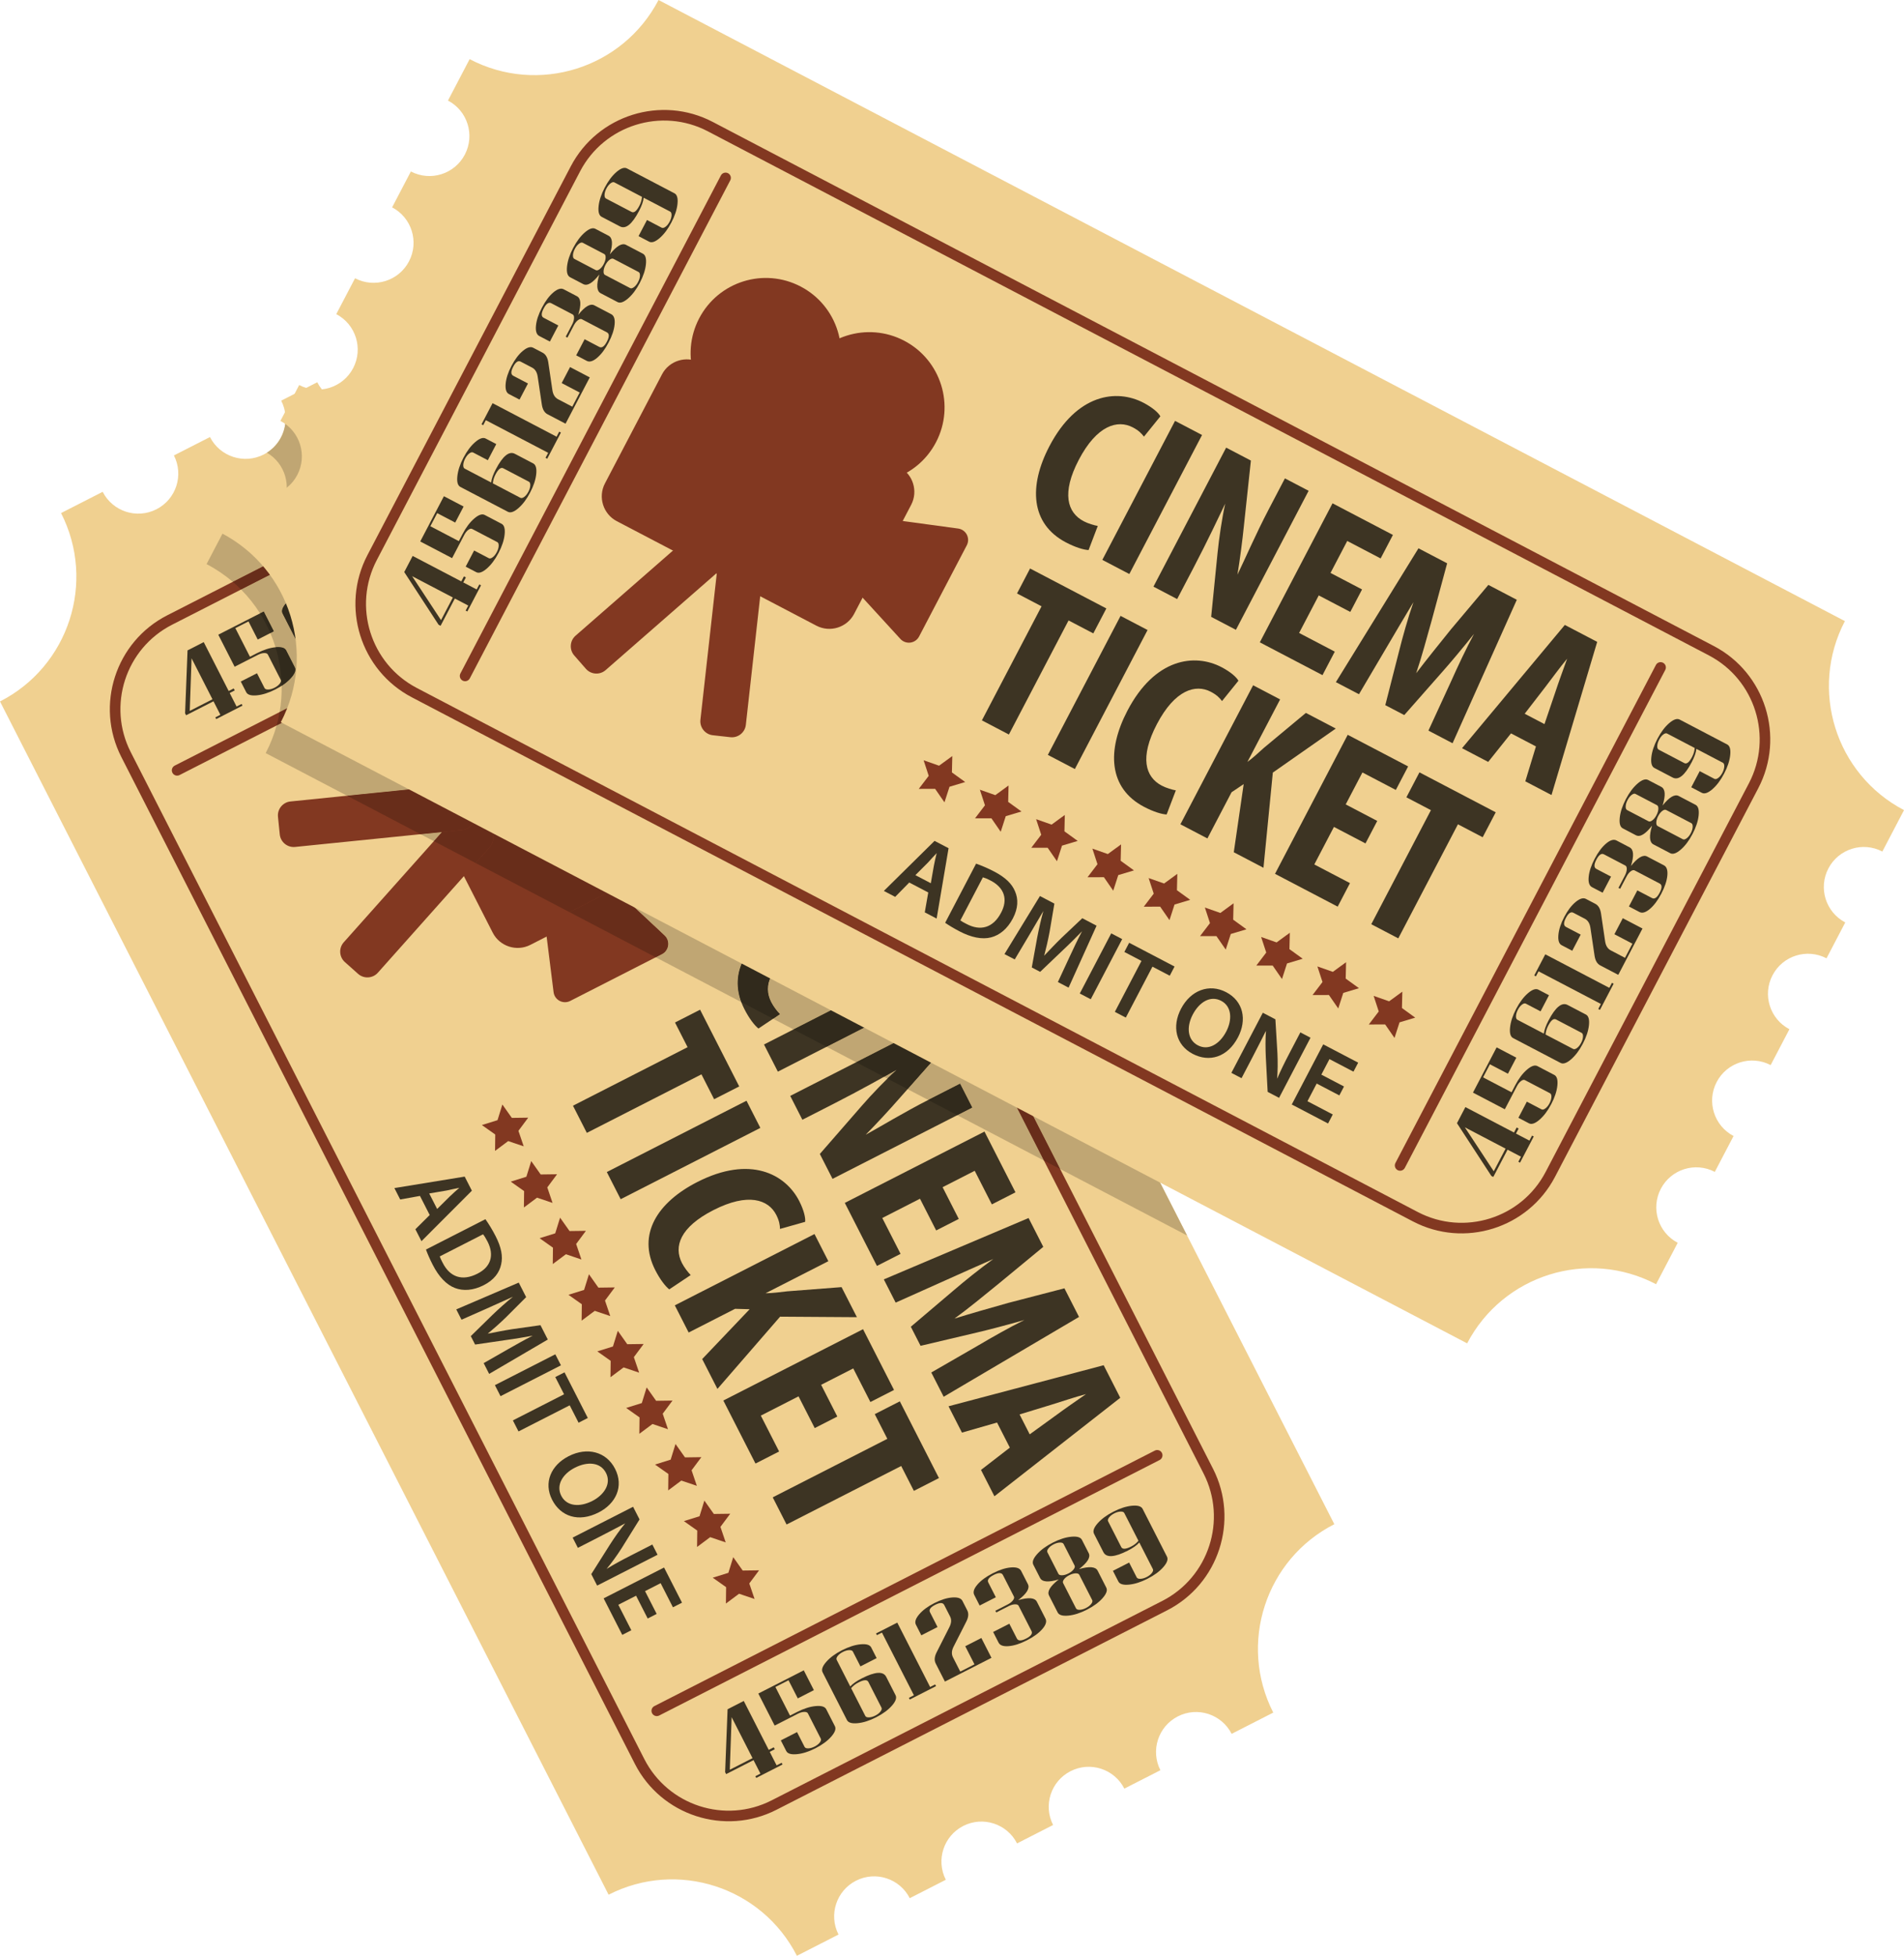 <?xml version="1.0" encoding="UTF-8"?><svg xmlns="http://www.w3.org/2000/svg" xmlns:xlink="http://www.w3.org/1999/xlink" height="700.0" preserveAspectRatio="xMidYMid meet" version="1.0" viewBox="0.0 0.0 681.8 700.0" width="681.8" zoomAndPan="magnify"><defs><clipPath id="a"><path d="M 79 0 L 681.809 0 L 681.809 481 L 79 481 Z M 79 0"/></clipPath></defs><g><g id="change1_1"><path d="M 285.359 700 L 300.262 692.395 C 296.668 685.352 299.465 676.727 306.512 673.129 C 313.551 669.535 322.18 672.336 325.773 679.379 L 338.684 672.789 C 335.086 665.746 337.887 657.121 344.93 653.523 C 351.973 649.93 360.602 652.727 364.195 659.773 L 377.102 653.184 C 373.508 646.141 376.305 637.516 383.348 633.922 C 390.395 630.324 399.02 633.121 402.613 640.164 L 415.523 633.582 C 411.93 626.535 414.727 617.91 421.773 614.312 C 428.816 610.719 437.441 613.516 441.035 620.562 L 455.938 612.957 C 443.355 588.301 453.145 558.105 477.805 545.523 L 259.875 118.449 C 235.215 131.031 205.023 121.242 192.441 96.586 L 177.539 104.191 C 181.137 111.234 178.34 119.859 171.293 123.453 C 164.25 127.051 155.621 124.254 152.027 117.211 L 139.121 123.797 C 142.715 130.84 139.914 139.469 132.871 143.062 C 125.828 146.656 117.199 143.859 113.605 136.816 L 100.699 143.402 C 104.293 150.445 101.496 159.07 94.453 162.664 C 87.406 166.262 78.781 163.465 75.188 156.422 L 62.277 163.008 C 65.871 170.051 63.074 178.68 56.031 182.27 C 48.984 185.867 40.359 183.07 36.766 176.027 L 21.863 183.633 C 34.445 208.289 24.656 238.477 0 251.059 L 217.93 678.133 C 242.586 665.551 272.777 675.344 285.359 700" fill="#f0d090"/></g><g id="change2_1"><path d="M 247.098 167.016 C 238.598 150.363 218.133 143.727 201.48 152.227 L 61.613 223.598 C 44.957 232.098 38.324 252.559 46.824 269.211 L 230.711 629.57 C 239.207 646.227 259.664 652.863 276.32 644.363 L 416.191 572.992 C 432.844 564.492 439.48 544.027 430.98 527.375 L 247.098 167.016 M 227.332 631.293 L 43.445 270.934 C 34 252.418 41.379 229.668 59.891 220.223 L 199.758 148.852 C 218.277 139.398 241.023 146.777 250.473 165.293 L 434.355 525.652 C 443.805 544.168 436.43 566.918 417.914 576.367 L 278.047 647.738 C 259.531 657.184 236.781 649.809 227.332 631.293" fill="#823821"/></g><g id="change2_2"><path d="M 61.738 276.574 C 61.262 275.645 61.633 274.5 62.566 274.023 L 241.758 182.586 C 242.688 182.109 243.828 182.48 244.305 183.414 C 244.781 184.344 244.41 185.488 243.48 185.965 L 64.289 277.402 C 63.355 277.879 62.211 277.508 61.738 276.574" fill="#823821"/></g><g id="change2_3"><path d="M 233.496 613.172 C 233.023 612.242 233.395 611.102 234.328 610.625 L 413.52 519.188 C 414.449 518.711 415.594 519.082 416.066 520.012 C 416.543 520.945 416.172 522.086 415.238 522.562 L 236.051 614 C 235.117 614.477 233.973 614.105 233.496 613.172" fill="#823821"/></g><g id="change2_4"><path d="M 189.145 400.027 L 183.281 400.105 L 179.895 395.316 L 178.156 400.922 L 172.555 402.668 L 177.344 406.051 L 177.273 411.918 L 181.973 408.406 L 187.531 410.285 L 185.645 404.73 L 189.145 400.027" fill="#823821"/></g><g id="change2_5"><path d="M 199.48 420.277 L 193.613 420.355 L 190.227 415.566 L 188.488 421.172 L 182.887 422.918 L 187.676 426.301 L 187.605 432.168 L 192.309 428.656 L 197.863 430.535 L 195.977 424.98 L 199.48 420.277" fill="#823821"/></g><g id="change2_6"><path d="M 209.812 440.527 L 203.949 440.605 L 200.559 435.82 L 198.82 441.422 L 193.219 443.168 L 198.008 446.555 L 197.941 452.418 L 202.641 448.906 L 208.199 450.789 L 206.309 445.234 L 209.812 440.527" fill="#823821"/></g><g id="change2_7"><path d="M 220.148 460.781 L 214.281 460.859 L 210.895 456.07 L 209.156 461.676 L 203.555 463.418 L 208.344 466.805 L 208.273 472.672 L 212.977 469.16 L 218.531 471.039 L 216.641 465.48 L 220.148 460.781" fill="#823821"/></g><g id="change2_8"><path d="M 230.48 481.031 L 224.617 481.109 L 221.227 476.32 L 219.488 481.926 L 213.887 483.672 L 218.676 487.055 L 218.609 492.922 L 223.309 489.41 L 228.867 491.289 L 226.977 485.734 L 230.48 481.031" fill="#823821"/></g><g id="change2_9"><path d="M 240.816 501.281 L 234.949 501.363 L 231.559 496.57 L 229.824 502.176 L 224.223 503.922 L 229.012 507.305 L 228.941 513.172 L 233.645 509.66 L 239.199 511.539 L 237.309 505.984 L 240.816 501.281" fill="#823821"/></g><g id="change2_10"><path d="M 251.148 521.535 L 245.285 521.613 L 241.895 516.82 L 240.156 522.43 L 234.555 524.176 L 239.344 527.559 L 239.277 533.426 L 243.977 529.91 L 249.531 531.789 L 247.645 526.234 L 251.148 521.535" fill="#823821"/></g><g id="change2_11"><path d="M 261.484 541.785 L 255.617 541.863 L 252.227 537.074 L 250.492 542.68 L 244.891 544.426 L 249.68 547.809 L 249.609 553.676 L 254.309 550.164 L 259.867 552.043 L 257.977 546.484 L 261.484 541.785" fill="#823821"/></g><g id="change2_12"><path d="M 271.816 562.035 L 265.953 562.113 L 262.562 557.324 L 260.824 562.93 L 255.223 564.676 L 260.012 568.059 L 259.941 573.926 L 264.645 570.414 L 270.199 572.293 L 268.312 566.734 L 271.816 562.035" fill="#823821"/></g><g id="change3_1"><path d="M 156.535 432.707 L 160.996 428.289 C 162.098 427.199 163.395 426.094 164.484 425.133 C 163.035 425.387 161.344 425.805 159.879 426.105 L 153.699 427.152 Z M 150.387 428.035 L 143.305 429.305 L 141.227 425.227 L 166.398 421.117 L 168.973 426.16 L 150.922 444.23 L 148.742 439.961 L 153.875 434.871 L 150.387 428.035" fill="#3d3423"/></g><g id="change3_2"><path d="M 157.465 449.684 C 157.652 450.277 158.078 451.113 158.488 451.914 C 161.07 457.07 165.484 458.66 170.977 455.859 C 175.746 453.465 177.098 449.297 174.574 444.355 C 173.934 443.102 173.398 442.281 172.973 441.77 Z M 173.82 436.363 C 174.973 438 176.277 440.086 177.473 442.43 C 179.539 446.473 180.109 449.66 179.461 452.504 C 178.844 455.488 176.895 458.102 173.238 459.969 C 169.352 461.949 165.824 462.094 162.91 460.988 C 159.855 459.836 157.109 456.91 154.961 452.703 C 153.797 450.422 153.047 448.625 152.531 447.227 L 173.82 436.363" fill="#3d3423"/></g><g id="change3_3"><path d="M 181.809 482.953 C 184.539 481.402 187.828 479.523 190.762 478.062 C 187.723 478.605 184.344 479.195 181.125 479.625 L 170.129 481.23 L 168.586 478.215 L 176.359 470.605 C 178.691 468.363 181.258 466.086 183.652 464.133 C 180.75 465.41 177.25 467.035 174.211 468.383 L 165.266 472.34 L 163.383 468.648 L 185.758 459.055 L 188.41 464.254 L 181.152 471.516 C 179.012 473.582 176.785 475.566 174.656 477.34 C 177.344 476.82 180.383 476.199 183.348 475.738 L 193.539 474.301 L 196.16 479.438 L 175.16 491.73 L 173.195 487.879 L 181.809 482.953" fill="#3d3423"/></g><g id="change3_4"><path d="M 200.867 488.664 L 179.23 499.707 L 177.219 495.758 L 198.852 484.719 L 200.867 488.664" fill="#3d3423"/></g><g id="change3_5"><path d="M 201.984 499.027 L 198.84 492.863 L 202.148 491.176 L 210.488 507.516 L 207.18 509.203 L 204.004 502.977 L 185.672 512.328 L 183.656 508.379 L 201.984 499.027" fill="#3d3423"/></g><g id="change3_6"><path d="M 205.848 525.309 C 201.422 527.57 199.051 531.57 200.984 535.359 C 202.934 539.18 207.594 539.512 212.121 537.199 C 216.199 535.117 219.016 531.133 217.004 527.184 C 215.004 523.27 210.316 523.031 205.848 525.309 Z M 214.379 541.309 C 207.121 545.012 200.742 542.727 197.711 536.785 C 194.582 530.652 197.301 524.41 203.625 521.184 C 210.305 517.777 217.133 519.594 220.246 525.691 C 223.457 531.98 220.574 538.148 214.379 541.309" fill="#3d3423"/></g><g id="change3_7"><path d="M 205.062 550.328 L 226.699 539.289 L 229.012 543.816 L 222.586 554.133 C 220.895 556.773 219.047 559.336 217.211 561.527 C 219.984 559.828 222.746 558.34 226.055 556.652 L 233.594 552.801 L 235.465 556.461 L 213.828 567.504 L 211.73 563.395 L 218.379 552.879 C 220.051 550.285 221.961 547.531 223.863 545.227 C 221.055 546.699 218.23 548.223 214.664 550.039 L 206.93 553.988 L 205.062 550.328" fill="#3d3423"/></g><g id="change3_8"><path d="M 231.93 579.277 L 227.77 571.121 L 221.414 574.363 L 226.07 583.484 L 222.824 585.137 L 216.156 572.07 L 237.793 561.031 L 244.219 573.617 L 240.973 575.27 L 236.566 566.633 L 230.984 569.484 L 235.145 577.637 L 231.93 579.277" fill="#3d3423"/></g><g id="change2_13"><path d="M 189.902 338.184 C 185 340.688 178.941 338.723 176.441 333.82 L 139.766 261.945 C 137.266 257.047 139.227 250.984 144.129 248.48 L 183.383 228.449 C 188.285 225.949 194.344 227.918 196.848 232.82 L 233.52 304.691 C 236.023 309.594 234.059 315.652 229.156 318.152 L 189.902 338.184" fill="#823821"/></g><g id="change2_14"><path d="M 204.184 358.25 C 202.988 358.859 201.57 358.848 200.387 358.219 C 199.199 357.594 198.395 356.426 198.23 355.094 L 195.203 330.938 L 220.176 318.195 L 237.957 334.82 C 238.938 335.738 239.41 337.074 239.223 338.402 C 239.035 339.73 238.215 340.883 237.02 341.492 L 204.184 358.25" fill="#823821"/></g><g id="change2_15"><path d="M 230.324 267.781 C 217.074 274.543 200.852 269.285 194.094 256.035 C 187.328 242.781 192.594 226.562 205.84 219.801 C 219.086 213.043 235.309 218.301 242.07 231.555 C 248.832 244.801 243.57 261.023 230.324 267.781" fill="#823821"/></g><g id="change2_16"><path d="M 249.34 305.047 C 236.09 311.805 219.867 306.551 213.105 293.301 C 206.348 280.055 211.609 263.828 224.855 257.07 C 238.102 250.309 254.328 255.57 261.09 268.816 C 267.848 282.066 262.586 298.285 249.34 305.047" fill="#823821"/></g><g id="change2_17"><path d="M 123.082 337.266 C 121.254 339.32 121.434 342.504 123.492 344.336 L 128.23 348.559 C 130.285 350.391 133.465 350.211 135.301 348.152 L 175.332 303.246 C 177.168 301.195 176.98 298.016 174.926 296.184 L 170.184 291.957 C 168.133 290.125 164.953 290.309 163.121 292.359 L 123.082 337.266" fill="#823821"/></g><g id="change2_18"><path d="M 105.664 303.129 C 102.926 303.406 100.457 301.391 100.184 298.652 L 99.539 292.336 C 99.266 289.594 101.273 287.133 104.016 286.852 L 163.867 280.781 C 166.609 280.5 169.07 282.52 169.348 285.254 L 169.988 291.574 C 170.27 294.312 168.258 296.781 165.52 297.059 L 105.664 303.129" fill="#823821"/></g><g id="change3_9"><path d="M 76.086 250.285 L 68.602 235.617 L 67.945 254.441 Z M 86.832 252.559 L 77.418 257.363 L 77.105 256.754 L 78.914 255.828 L 76.449 250.996 L 66.641 256 L 66.277 255.289 L 67.156 232.781 L 72.953 229.82 L 81.887 247.324 L 83.691 246.402 L 84.055 247.113 L 82.246 248.035 L 84.715 252.871 L 86.52 251.949 L 86.832 252.559" fill="#3d3423"/></g><g id="change3_10"><path d="M 105.578 238.855 C 106.062 239.801 105.629 241.047 104.27 242.594 C 102.918 244.133 101.039 245.52 98.633 246.746 C 96.25 247.965 94.027 248.668 91.977 248.867 C 89.922 249.059 88.648 248.688 88.164 247.742 L 86.219 243.93 L 92.027 240.969 L 94.73 246.262 C 94.922 246.637 95.363 246.812 96.07 246.785 C 96.766 246.766 97.52 246.547 98.324 246.137 C 99.121 245.73 99.742 245.242 100.172 244.691 C 100.602 244.137 100.719 243.68 100.527 243.305 L 95.914 234.262 C 95.723 233.891 95.281 233.715 94.582 233.738 C 93.883 233.762 93.129 233.98 92.328 234.391 L 84.016 238.633 L 78.164 227.164 L 94.441 218.859 L 98.059 225.953 L 92.289 228.895 L 88.98 222.41 L 84.273 224.812 L 89.5 235.062 L 92.016 233.777 C 94.422 232.551 96.645 231.84 98.688 231.652 C 100.738 231.461 101.996 231.836 102.484 232.785 L 105.578 238.855" fill="#3d3423"/></g><g id="change3_11"><path d="M 122.266 232.215 L 117.559 222.988 C 117.125 222.141 115.941 222.215 114.012 223.199 C 112.965 223.73 112.102 224.41 111.395 225.242 L 116.465 235.172 C 116.652 235.547 117.094 235.723 117.801 235.695 C 118.5 235.672 119.254 235.457 120.059 235.047 C 120.859 234.637 121.473 234.156 121.906 233.602 C 122.336 233.047 122.453 232.586 122.266 232.215 M 127.309 227.766 C 127.793 228.711 127.359 229.957 126.008 231.5 C 124.652 233.039 122.773 234.43 120.367 235.656 C 117.984 236.871 115.762 237.578 113.707 237.777 C 111.648 237.973 110.383 237.598 109.898 236.652 L 101.176 219.559 C 100.695 218.613 101.133 217.363 102.5 215.812 C 103.863 214.266 105.746 212.879 108.125 211.664 C 110.531 210.438 112.758 209.73 114.801 209.539 C 116.844 209.348 118.105 209.727 118.59 210.672 L 120.531 214.484 L 114.73 217.445 L 112.027 212.152 C 111.836 211.777 111.391 211.598 110.691 211.625 C 109.992 211.652 109.238 211.867 108.438 212.277 C 107.637 212.688 107.016 213.168 106.586 213.723 C 106.148 214.273 106.035 214.738 106.227 215.109 L 111.082 224.629 C 111.953 223.66 113.32 222.699 115.184 221.746 C 119.977 219.301 122.895 219.117 123.949 221.184 L 127.309 227.766" fill="#3d3423"/></g><g id="change3_12"><path d="M 141.797 224.512 L 132.387 229.312 L 132.074 228.703 L 133.879 227.781 L 122.43 205.344 L 120.625 206.262 L 120.312 205.656 L 127.918 201.773 L 139.68 224.82 L 141.484 223.902 L 141.797 224.512" fill="#3d3423"/></g><g id="change3_13"><path d="M 161.652 214.379 L 144.984 222.887 L 141.68 216.402 C 141.109 215.289 141.23 213.945 142.031 212.371 L 146.566 203.426 C 147.312 201.98 147.398 200.699 146.832 199.59 L 144.727 195.465 C 144.266 194.559 143.191 194.543 141.492 195.41 C 139.793 196.277 139.172 197.16 139.637 198.062 L 142.336 203.359 L 136.531 206.32 L 134.586 202.508 C 134.102 201.551 134.484 200.332 135.75 198.84 C 137.008 197.352 138.816 196.004 141.18 194.797 C 143.539 193.594 145.684 192.922 147.625 192.777 C 149.555 192.641 150.766 193.047 151.254 194.004 L 152.98 197.387 C 153.547 198.496 153.438 199.828 152.656 201.379 L 148.094 210.359 C 147.363 211.781 147.285 213.059 147.859 214.184 L 150.477 219.312 L 155.57 216.711 L 152.262 210.23 L 158.031 207.285 L 161.652 214.379" fill="#3d3423"/></g><g id="change3_14"><path d="M 181.004 200.367 C 181.512 201.367 181.137 202.602 179.879 204.059 C 178.613 205.523 176.781 206.867 174.375 208.098 C 171.973 209.324 169.797 210.023 167.859 210.191 C 165.93 210.363 164.703 209.945 164.195 208.945 L 162.25 205.133 L 168.047 202.176 L 170.75 207.473 C 171.211 208.375 172.316 208.379 174.062 207.488 C 175.809 206.598 176.449 205.699 175.988 204.797 L 171.371 195.758 C 171.184 195.383 170.742 195.207 170.039 195.234 C 169.34 195.258 168.59 195.477 167.789 195.887 L 163.359 198.145 L 163.047 197.531 L 167.477 195.273 C 168.277 194.863 168.895 194.383 169.32 193.828 C 169.754 193.273 169.871 192.816 169.684 192.441 L 165.75 184.738 C 165.289 183.832 164.191 183.828 162.445 184.719 C 160.695 185.609 160.051 186.504 160.512 187.41 L 163.215 192.703 L 157.418 195.664 L 155.473 191.852 C 154.969 190.859 155.352 189.633 156.617 188.16 C 157.891 186.684 159.727 185.332 162.133 184.105 C 164.539 182.879 166.703 182.188 168.637 182.027 C 170.559 181.871 171.773 182.285 172.281 183.273 L 174.695 188.012 C 175.449 189.484 174.293 191.391 171.234 193.727 C 174.945 192.668 177.168 192.855 177.906 194.297 L 181.004 200.367" fill="#3d3423"/></g><g id="change3_15"><path d="M 197.719 193.711 L 193.105 184.668 C 192.914 184.293 192.473 184.117 191.77 184.145 C 191.07 184.168 190.32 184.387 189.516 184.797 C 188.715 185.207 188.094 185.688 187.668 186.238 C 187.234 186.793 187.117 187.254 187.309 187.625 L 191.922 196.668 C 192.113 197.039 192.555 197.219 193.258 197.191 C 193.953 197.168 194.707 196.953 195.508 196.543 C 196.312 196.133 196.93 195.648 197.359 195.098 C 197.793 194.543 197.91 194.082 197.719 193.711 M 191.414 181.352 L 187.48 173.648 C 187.289 173.273 186.848 173.094 186.148 173.121 C 185.445 173.148 184.695 173.363 183.891 173.773 C 183.09 174.184 182.469 174.664 182.047 175.215 C 181.605 175.77 181.492 176.23 181.684 176.605 L 185.617 184.309 C 185.809 184.684 186.246 184.859 186.953 184.832 C 187.648 184.812 188.402 184.594 189.203 184.188 C 190.008 183.773 190.625 183.293 191.055 182.738 C 191.488 182.184 191.605 181.727 191.414 181.352 M 202.77 189.262 C 203.25 190.207 202.816 191.453 201.461 192.996 C 200.109 194.535 198.227 195.926 195.82 197.152 C 193.438 198.367 191.219 199.074 189.164 199.27 C 187.109 199.465 185.84 199.094 185.355 198.145 L 182.258 192.078 C 181.523 190.633 182.684 188.719 185.746 186.324 C 182.035 187.441 179.801 187.262 179.051 185.789 L 176.633 181.055 C 176.152 180.109 176.594 178.855 177.957 177.309 C 179.32 175.762 181.195 174.379 183.578 173.164 C 185.984 171.934 188.215 171.227 190.254 171.035 C 192.301 170.844 193.562 171.223 194.047 172.168 L 196.461 176.902 C 197.215 178.375 196.059 180.281 193 182.621 C 196.711 181.559 198.934 181.746 199.672 183.191 L 202.77 189.262" fill="#3d3423"/></g><g id="change3_16"><path d="M 214.281 172.488 L 209.215 162.559 C 209.023 162.184 208.574 162.008 207.879 162.035 C 207.18 162.059 206.426 162.277 205.621 162.684 C 204.82 163.094 204.199 163.578 203.773 164.129 C 203.34 164.68 203.223 165.145 203.414 165.52 L 208.121 174.738 C 208.559 175.598 209.738 175.535 211.676 174.547 C 212.711 174.02 213.582 173.332 214.281 172.488 M 224.5 178.172 C 224.98 179.117 224.547 180.363 223.191 181.91 C 221.84 183.449 219.957 184.836 217.551 186.062 C 215.168 187.281 212.949 187.984 210.891 188.184 C 208.84 188.379 207.566 188.004 207.086 187.059 L 205.141 183.246 L 210.949 180.281 L 213.652 185.578 C 213.844 185.953 214.281 186.129 214.988 186.102 C 215.684 186.082 216.438 185.863 217.242 185.453 C 218.043 185.047 218.66 184.562 219.09 184.012 C 219.52 183.457 219.641 182.992 219.449 182.621 L 214.59 173.098 C 213.727 174.082 212.363 175.051 210.5 176 C 205.711 178.441 202.785 178.629 201.723 176.547 L 198.363 169.965 C 197.883 169.02 198.32 167.77 199.684 166.223 C 201.055 164.672 202.926 163.289 205.309 162.074 C 207.715 160.848 209.945 160.137 211.984 159.945 C 214.031 159.754 215.293 160.137 215.777 161.078 L 224.5 178.172" fill="#3d3423"/></g><g id="change3_17"><path d="M 269.473 629.258 L 261.988 614.59 L 261.328 633.41 Z M 280.215 631.531 L 270.801 636.336 L 270.488 635.723 L 272.301 634.801 L 269.832 629.969 L 260.023 634.973 L 259.66 634.262 L 260.539 611.754 L 266.336 608.793 L 275.27 626.297 L 277.074 625.375 L 277.438 626.086 L 275.633 627.008 L 278.098 631.844 L 279.902 630.918 L 280.215 631.531" fill="#3d3423"/></g><g id="change3_18"><path d="M 298.965 617.824 C 299.445 618.773 299.012 620.016 297.652 621.562 C 296.301 623.105 294.422 624.488 292.016 625.719 C 289.633 626.934 287.41 627.641 285.359 627.836 C 283.305 628.031 282.031 627.66 281.547 626.711 L 279.605 622.902 L 285.41 619.938 L 288.113 625.234 C 288.305 625.605 288.746 625.781 289.453 625.758 C 290.148 625.734 290.902 625.52 291.707 625.109 C 292.508 624.699 293.125 624.215 293.559 623.664 C 293.984 623.109 294.102 622.648 293.91 622.277 L 289.297 613.234 C 289.105 612.859 288.664 612.684 287.969 612.711 C 287.266 612.73 286.512 612.953 285.711 613.359 L 277.398 617.602 L 271.547 606.137 L 287.824 597.828 L 291.441 604.922 L 285.676 607.867 L 282.363 601.383 L 277.656 603.785 L 282.887 614.031 L 285.398 612.75 C 287.805 611.523 290.027 610.812 292.07 610.625 C 294.121 610.434 295.383 610.809 295.867 611.758 L 298.965 617.824" fill="#3d3423"/></g><g id="change3_19"><path d="M 315.648 611.184 L 310.941 601.961 C 310.508 601.113 309.324 601.184 307.395 602.168 C 306.348 602.703 305.484 603.383 304.777 604.215 L 309.848 614.145 C 310.035 614.516 310.477 614.695 311.184 614.668 C 311.883 614.645 312.637 614.426 313.441 614.02 C 314.242 613.609 314.855 613.129 315.289 612.574 C 315.719 612.02 315.84 611.559 315.648 611.184 Z M 320.691 606.738 C 321.176 607.684 320.742 608.93 319.391 610.473 C 318.035 612.012 316.156 613.398 313.75 614.629 C 311.371 615.844 309.145 616.551 307.09 616.746 C 305.031 616.945 303.766 616.566 303.281 615.621 L 294.559 598.527 C 294.078 597.586 294.516 596.336 295.883 594.785 C 297.246 593.238 299.129 591.852 301.508 590.637 C 303.914 589.41 306.141 588.699 308.184 588.512 C 310.227 588.32 311.488 588.699 311.973 589.645 L 313.914 593.457 L 308.113 596.418 L 305.41 591.121 C 305.219 590.746 304.773 590.57 304.074 590.598 C 303.375 590.621 302.621 590.84 301.82 591.25 C 301.02 591.656 300.398 592.141 299.969 592.691 C 299.531 593.246 299.418 593.707 299.609 594.082 L 304.465 603.602 C 305.34 602.633 306.703 601.672 308.566 600.719 C 313.359 598.273 316.277 598.09 317.336 600.152 L 320.691 606.738" fill="#3d3423"/></g><g id="change3_20"><path d="M 335.18 603.484 L 325.77 608.285 L 325.457 607.672 L 327.262 606.754 L 315.812 584.316 L 314.008 585.234 L 313.695 584.629 L 321.301 580.746 L 333.062 603.793 L 334.867 602.871 L 335.18 603.484" fill="#3d3423"/></g><g id="change3_21"><path d="M 355.035 593.352 L 338.367 601.855 L 335.062 595.375 C 334.492 594.262 334.613 592.918 335.414 591.344 L 339.949 582.398 C 340.695 580.949 340.781 579.672 340.215 578.559 L 338.113 574.438 C 337.648 573.531 336.574 573.516 334.875 574.383 C 333.176 575.246 332.555 576.129 333.02 577.035 L 335.719 582.332 L 329.914 585.293 L 327.969 581.48 C 327.484 580.523 327.867 579.305 329.133 577.812 C 330.391 576.32 332.199 574.977 334.562 573.77 C 336.922 572.566 339.07 571.895 341.008 571.75 C 342.938 571.613 344.148 572.02 344.637 572.973 L 346.363 576.359 C 346.93 577.469 346.82 578.801 346.039 580.348 L 341.477 589.332 C 340.746 590.754 340.672 592.031 341.242 593.152 L 343.859 598.285 L 348.953 595.684 L 345.645 589.199 L 351.414 586.258 L 355.035 593.352" fill="#3d3423"/></g><g id="change3_22"><path d="M 374.387 579.34 C 374.895 580.34 374.52 581.574 373.262 583.031 C 371.996 584.496 370.164 585.84 367.758 587.066 C 365.355 588.297 363.184 588.992 361.242 589.164 C 359.312 589.336 358.09 588.918 357.578 587.914 L 355.633 584.105 L 361.43 581.145 L 364.133 586.441 C 364.594 587.348 365.699 587.352 367.445 586.461 C 369.191 585.566 369.832 584.672 369.371 583.77 L 364.758 574.727 C 364.566 574.355 364.125 574.18 363.422 574.203 C 362.723 574.227 361.973 574.445 361.172 574.855 L 356.742 577.113 L 356.434 576.504 L 360.859 574.242 C 361.66 573.836 362.277 573.355 362.703 572.801 C 363.137 572.246 363.258 571.785 363.066 571.41 L 359.133 563.711 C 358.672 562.805 357.574 562.797 355.828 563.688 C 354.078 564.582 353.434 565.477 353.895 566.383 L 356.598 571.676 L 350.801 574.637 L 348.855 570.82 C 348.352 569.832 348.734 568.602 350.004 567.133 C 351.273 565.656 353.109 564.305 355.516 563.078 C 357.922 561.848 360.086 561.16 362.02 561 C 363.941 560.844 365.156 561.258 365.664 562.246 L 368.078 566.98 C 368.832 568.457 367.676 570.359 364.617 572.699 C 368.328 571.637 370.551 571.824 371.289 573.27 L 374.387 579.34" fill="#3d3423"/></g><g id="change3_23"><path d="M 391.102 572.68 L 386.488 563.641 C 386.297 563.266 385.855 563.09 385.152 563.113 C 384.453 563.141 383.703 563.359 382.898 563.77 C 382.098 564.18 381.477 564.656 381.051 565.207 C 380.617 565.766 380.5 566.223 380.691 566.598 L 385.305 575.641 C 385.496 576.012 385.938 576.191 386.641 576.164 C 387.336 576.141 388.09 575.926 388.891 575.516 C 389.695 575.105 390.312 574.621 390.742 574.07 C 391.176 573.516 391.293 573.055 391.102 572.68 Z M 384.797 560.324 L 380.863 552.621 C 380.676 552.242 380.23 552.066 379.531 552.094 C 378.832 552.117 378.078 552.336 377.273 552.746 C 376.473 553.156 375.852 553.637 375.43 554.188 C 374.988 554.742 374.879 555.203 375.066 555.578 L 379 563.281 C 379.191 563.656 379.629 563.832 380.336 563.805 C 381.031 563.785 381.785 563.566 382.586 563.156 C 383.391 562.746 384.008 562.266 384.438 561.711 C 384.871 561.156 384.988 560.699 384.797 560.324 Z M 396.152 568.234 C 396.637 569.18 396.199 570.422 394.844 571.969 C 393.492 573.508 391.609 574.898 389.203 576.125 C 386.82 577.34 384.602 578.047 382.547 578.242 C 380.492 578.438 379.223 578.062 378.738 577.117 L 375.641 571.047 C 374.906 569.605 376.066 567.688 379.129 565.297 C 375.418 566.41 373.184 566.234 372.434 564.762 L 370.016 560.023 C 369.535 559.078 369.977 557.828 371.34 556.281 C 372.703 554.734 374.578 553.348 376.961 552.137 C 379.367 550.906 381.598 550.195 383.637 550.008 C 385.684 549.816 386.945 550.195 387.43 551.141 L 389.848 555.875 C 390.598 557.348 389.441 559.254 386.383 561.594 C 390.094 560.531 392.316 560.719 393.055 562.164 L 396.152 568.234" fill="#3d3423"/></g><g id="change3_24"><path d="M 407.664 551.461 L 402.598 541.531 C 402.406 541.156 401.961 540.98 401.262 541.008 C 400.562 541.031 399.809 541.246 399.004 541.656 C 398.203 542.066 397.586 542.551 397.156 543.098 C 396.723 543.652 396.605 544.113 396.797 544.488 L 401.504 553.711 C 401.941 554.566 403.121 554.508 405.059 553.52 C 406.098 552.992 406.965 552.305 407.664 551.461 Z M 417.883 557.145 C 418.363 558.09 417.93 559.336 416.574 560.879 C 415.223 562.422 413.34 563.809 410.934 565.035 C 408.551 566.254 406.332 566.957 404.273 567.156 C 402.223 567.352 400.949 566.977 400.469 566.027 L 398.523 562.219 L 404.332 559.254 L 407.035 564.551 C 407.227 564.926 407.664 565.102 408.371 565.074 C 409.066 565.055 409.82 564.836 410.625 564.426 C 411.426 564.016 412.047 563.531 412.473 562.98 C 412.902 562.43 413.023 561.965 412.832 561.594 L 407.973 552.07 C 407.109 553.055 405.746 554.023 403.883 554.973 C 399.094 557.414 396.168 557.602 395.105 555.52 L 391.746 548.938 C 391.266 547.992 391.707 546.742 393.066 545.195 C 394.438 543.645 396.309 542.262 398.691 541.047 C 401.098 539.816 403.328 539.109 405.367 538.918 C 407.414 538.727 408.676 539.105 409.16 540.051 L 417.883 557.145" fill="#3d3423"/></g><g id="change3_25"><path d="M 271.602 368.117 C 270.211 367.047 268.289 364.566 266.586 361.227 C 260.035 348.387 267.395 336.965 281.645 329.691 C 300.496 320.07 313.18 326.785 318.145 336.512 C 319.887 339.922 320.43 342.637 320.254 343.941 L 311.258 346.477 C 311.207 345.098 311.012 343.609 309.914 341.457 C 307.109 335.965 299.824 333.418 287.43 339.742 C 275.48 345.84 273.113 352.75 276.145 358.688 C 276.977 360.32 278.293 361.988 279.273 362.984 L 271.602 368.117" fill="#3d3423"/></g><g id="change3_26"><path d="M 328.562 358.027 L 278.539 383.555 L 273.582 373.836 L 323.602 348.309 L 328.562 358.027" fill="#3d3423"/></g><g id="change3_27"><path d="M 282.973 392.234 L 332.992 366.711 L 337.535 375.617 L 321.883 393.332 C 318.816 396.859 313.574 402.531 309.988 406.137 C 315.184 403.301 323.527 398.199 332.73 393.504 L 343.785 387.863 L 348.141 396.398 L 298.121 421.922 L 293.574 413.016 L 308.676 395.68 C 312.035 391.812 317.281 386.328 321.129 382.867 C 316.156 385.594 308.625 389.898 298.531 395.051 L 287.324 400.77 L 282.973 392.234" fill="#3d3423"/></g><g id="change3_28"><path d="M 335.23 440.391 L 329.438 429.039 L 315.934 435.934 L 322.484 448.77 L 314.023 453.086 L 302.512 430.527 L 352.531 405.004 L 363.629 426.746 L 355.168 431.062 L 349.035 419.039 L 337.531 424.91 L 343.324 436.262 L 335.23 440.391" fill="#3d3423"/></g><g id="change3_29"><path d="M 350.547 481.398 C 355.148 478.684 361.449 475.09 366.836 472.438 C 360.961 474.125 354.117 475.93 349.766 476.938 L 329.645 481.684 L 326.16 474.855 L 341.629 461.727 C 345.145 458.715 350.695 454.199 355.699 450.617 C 350.129 453.086 343.633 455.934 338.547 458.25 L 320.723 466.223 L 316.484 457.91 L 368.32 435.945 L 373.586 446.262 L 357.523 459.512 C 351.898 464.066 346.977 468.168 341.789 471.938 C 347.848 470.059 354.055 468.293 361.008 466.336 L 381.16 461.102 L 386.387 471.344 L 337.918 499.914 L 333.484 491.23 L 350.547 481.398" fill="#3d3423"/></g><g id="change3_30"><path d="M 368.73 513.367 L 378.359 506.395 C 381.137 504.32 385.844 501.078 388.883 498.969 C 385.164 499.93 379.664 501.801 376.504 502.758 L 365.094 506.242 Z M 357.031 509.141 L 344.465 512.746 L 339.656 503.32 L 395.207 488.629 L 401.152 500.285 L 356.094 535.531 L 351.281 526.102 L 361.613 518.121 L 357.031 509.141" fill="#3d3423"/></g><g id="change3_31"><path d="M 246.219 374.797 L 241.711 365.965 L 250.691 361.383 L 264.703 388.844 L 255.723 393.426 L 251.18 384.52 L 210.137 405.465 L 205.176 395.742 L 246.219 374.797" fill="#3d3423"/></g><g id="change3_32"><path d="M 272.273 403.684 L 222.254 429.207 L 217.293 419.484 L 267.312 393.961 L 272.273 403.684" fill="#3d3423"/></g><g id="change3_33"><path d="M 239.656 461.48 C 238.27 460.41 236.348 457.93 234.645 454.59 C 228.094 441.75 235.453 430.324 249.699 423.055 C 268.551 413.434 281.238 420.148 286.199 429.871 C 287.941 433.285 288.488 436.004 288.312 437.309 L 279.312 439.844 C 279.266 438.461 279.066 436.973 277.969 434.82 C 275.168 429.332 267.879 426.781 255.484 433.105 C 243.535 439.203 241.172 446.113 244.199 452.055 C 245.035 453.688 246.352 455.352 247.328 456.352 L 239.656 461.48" fill="#3d3423"/></g><g id="change3_34"><path d="M 291.66 441.676 L 296.621 451.395 L 274.137 462.871 C 276.742 462.848 279.348 462.457 281.914 462.176 L 301.355 460.676 L 306.848 471.434 L 279.344 471.25 L 256.902 497.109 L 251.449 486.422 L 268.441 468.582 L 263.223 468.438 L 246.602 476.922 L 241.641 467.199 L 291.66 441.676" fill="#3d3423"/></g><g id="change3_35"><path d="M 291.742 511.125 L 285.949 499.77 L 272.441 506.664 L 278.992 519.504 L 270.531 523.82 L 259.02 501.262 L 309.043 475.734 L 320.137 497.48 L 311.676 501.797 L 305.539 489.773 L 294.039 495.641 L 299.832 506.996 L 291.742 511.125" fill="#3d3423"/></g><g id="change3_36"><path d="M 317.746 514.973 L 313.238 506.137 L 322.219 501.555 L 336.23 529.016 L 327.25 533.598 L 322.707 524.695 L 281.664 545.637 L 276.703 535.914 L 317.746 514.973" fill="#3d3423"/></g><g id="change4_1"><path d="M 425.074 442.191 L 259.875 118.449 L 425.074 442.191 M 95.578 162.027 C 95.574 162.027 95.57 162.027 95.566 162.023 C 100.074 159.195 102.523 154.176 102.234 149.09 C 102.238 149.09 102.242 149.09 102.242 149.094 C 102.531 154.18 100.078 159.199 95.578 162.027 M 126.375 144.629 C 124.406 144.629 122.461 144.223 120.672 143.449 C 120.672 143.445 120.672 143.445 120.672 143.445 C 122.465 144.223 124.406 144.629 126.375 144.629 C 127.992 144.629 129.633 144.355 131.215 143.781 C 129.629 144.355 127.992 144.629 126.375 144.629 M 164.797 125.023 C 166.25 125.023 167.719 124.801 169.152 124.34 C 167.719 124.801 166.25 125.023 164.797 125.023 M 237.129 123.938 C 219.316 123.938 202.129 114.41 193.078 97.797 C 202.129 114.41 219.316 123.938 237.133 123.938 L 237.129 123.938 M 139.121 123.797 L 152.027 117.211 L 139.121 123.797" fill="#ccc"/></g><g id="change5_1"><path d="M 425.074 442.191 L 379.637 418.414 L 250.473 165.293 C 243.816 152.25 230.559 144.734 216.832 144.734 C 211.074 144.734 205.23 146.059 199.758 148.852 L 83.363 208.242 C 80.539 205.828 77.402 203.688 73.969 201.895 L 81.727 187.07 C 83.844 188.18 86.113 188.703 88.352 188.703 C 93.512 188.703 98.496 185.906 101.055 181.02 C 104.617 174.211 102.148 165.859 95.578 162.027 C 100.078 159.199 102.531 154.18 102.242 149.094 C 104.215 150.027 106.301 150.473 108.355 150.473 C 113.27 150.473 118.023 147.926 120.672 143.445 C 122.461 144.223 124.406 144.629 126.375 144.629 C 127.992 144.629 129.629 144.355 131.215 143.781 C 131.773 143.578 132.328 143.34 132.871 143.062 C 137.84 140.527 140.695 135.492 140.688 130.273 C 140.684 128.09 140.18 125.875 139.121 123.797 L 152.027 117.211 C 154.559 122.172 159.582 125.023 164.797 125.023 C 166.25 125.023 167.719 124.801 169.152 124.34 C 169.879 124.105 170.594 123.812 171.293 123.453 C 176.262 120.922 179.117 115.887 179.109 110.668 C 179.105 108.484 178.602 106.27 177.539 104.191 L 192.441 96.586 C 192.648 96.992 192.863 97.398 193.078 97.797 C 202.129 114.41 219.316 123.938 237.129 123.938 L 237.133 123.938 C 244.797 123.938 252.578 122.172 259.875 118.449 L 425.074 442.191 M 373.828 415.379 L 342.785 399.133 L 348.141 396.398 L 343.785 387.863 L 332.73 393.504 C 332.609 393.566 332.492 393.625 332.375 393.684 L 324.988 389.82 L 337.535 375.617 L 332.992 366.711 L 306.582 380.188 L 295.996 374.648 L 328.562 358.027 L 323.602 348.309 L 284.145 368.445 L 276.832 364.617 L 279.273 362.984 C 278.293 361.988 276.977 360.32 276.145 358.688 C 273.113 352.75 275.48 345.84 287.43 339.742 C 292.555 337.125 296.809 336.027 300.23 336.027 C 305.082 336.027 308.27 338.238 309.914 341.457 C 311.012 343.609 311.207 345.098 311.258 346.477 L 320.254 343.941 C 320.43 342.637 319.887 339.922 318.145 336.512 C 314.879 330.113 308.273 325.02 298.77 325.02 C 293.828 325.02 288.098 326.398 281.645 329.691 C 268.348 336.477 261.051 346.875 265.453 358.664 L 234.801 342.625 L 237.02 341.492 C 238.215 340.883 239.035 339.73 239.223 338.402 C 239.41 337.074 238.938 335.738 237.957 334.82 L 223.316 321.133 L 229.156 318.152 C 233.035 316.176 235.074 311.969 234.52 307.867 C 235.379 307.953 236.246 307.996 237.117 307.996 C 241.234 307.996 245.418 307.047 249.34 305.047 C 262.586 298.285 267.848 282.066 261.09 268.816 C 257.25 261.297 250.363 256.352 242.699 254.715 C 245.871 247.555 245.91 239.074 242.07 231.555 C 237.309 222.223 227.859 216.855 218.059 216.855 C 213.941 216.855 209.758 217.801 205.84 219.801 C 201.09 222.227 197.367 225.863 194.855 230.148 C 192.98 228.355 190.469 227.363 187.898 227.363 C 186.371 227.363 184.828 227.715 183.383 228.449 L 144.129 248.48 C 139.227 250.984 137.266 257.047 139.766 261.945 L 150.09 282.18 L 124.289 284.797 L 95.141 269.543 C 96.82 266.328 98.117 263.02 99.051 259.66 L 243.48 185.965 C 244.41 185.488 244.781 184.344 244.305 183.414 C 243.973 182.758 243.305 182.379 242.617 182.379 C 242.324 182.379 242.031 182.445 241.758 182.586 L 100.133 254.855 C 100.672 251.734 100.91 248.594 100.855 245.473 C 102.227 244.582 103.367 243.621 104.27 242.594 C 105.629 241.047 106.062 239.801 105.578 238.855 L 102.484 232.785 C 102.082 231.996 101.145 231.605 99.664 231.605 C 99.359 231.605 99.035 231.621 98.688 231.652 C 98.68 231.652 98.672 231.656 98.664 231.656 C 98.137 229.934 97.52 228.242 96.812 226.59 L 98.059 225.953 L 94.441 218.859 L 93.113 219.535 C 91.188 216.473 88.914 213.602 86.32 210.988 L 201.48 152.227 C 206.402 149.715 211.656 148.523 216.836 148.523 C 229.184 148.523 241.109 155.285 247.098 167.016 L 373.828 415.379 M 115.758 209.488 C 115.461 209.488 115.141 209.508 114.801 209.539 C 112.758 209.73 110.531 210.438 108.125 211.664 C 105.746 212.879 103.863 214.266 102.5 215.812 C 101.133 217.363 100.695 218.613 101.176 219.559 L 109.898 236.652 C 110.301 237.434 111.238 237.828 112.719 237.828 C 113.027 237.828 113.355 237.809 113.707 237.777 C 115.762 237.578 117.984 236.871 120.367 235.656 C 122.773 234.43 124.652 233.039 126.008 231.5 C 127.359 229.957 127.793 228.711 127.309 227.766 L 123.949 221.184 C 123.469 220.234 122.594 219.762 121.324 219.762 C 119.824 219.762 117.781 220.422 115.184 221.746 C 113.32 222.699 111.953 223.66 111.082 224.629 L 106.227 215.109 C 106.035 214.738 106.148 214.273 106.586 213.723 C 107.016 213.168 107.637 212.688 108.438 212.277 C 109.238 211.867 109.992 211.652 110.691 211.625 C 110.738 211.621 110.781 211.621 110.82 211.621 C 111.445 211.621 111.848 211.801 112.027 212.152 L 114.73 217.445 L 120.531 214.484 L 118.59 210.672 C 118.188 209.887 117.242 209.488 115.758 209.488 M 122.43 205.344 L 133.879 227.781 L 132.074 228.703 L 132.387 229.312 L 141.797 224.512 L 141.484 223.902 L 139.68 224.82 L 127.918 201.773 L 120.312 205.656 L 120.625 206.262 L 122.43 205.344 M 143.539 194.773 C 144.098 194.773 144.492 195.004 144.727 195.465 L 146.832 199.59 C 147.398 200.699 147.312 201.98 146.566 203.426 L 142.031 212.371 C 141.23 213.945 141.109 215.289 141.68 216.402 L 144.984 222.887 L 161.652 214.379 L 158.031 207.285 L 152.262 210.23 L 155.57 216.711 L 150.477 219.312 L 147.859 214.184 C 147.285 213.059 147.363 211.781 148.094 210.359 L 152.656 201.379 C 153.438 199.828 153.547 198.496 152.98 197.387 L 151.254 194.004 C 150.828 193.168 149.852 192.754 148.328 192.754 C 148.105 192.754 147.871 192.762 147.625 192.777 C 145.684 192.922 143.539 193.594 141.18 194.797 C 138.816 196.004 137.008 197.352 135.75 198.84 C 134.484 200.332 134.102 201.551 134.586 202.508 L 136.531 206.32 L 142.336 203.359 L 139.637 198.062 C 139.172 197.16 139.793 196.277 141.492 195.41 C 142.324 194.984 143.008 194.773 143.539 194.773 M 168.047 202.176 L 162.25 205.133 L 164.195 208.945 C 164.633 209.801 165.59 210.23 167.066 210.23 C 167.316 210.23 167.582 210.215 167.859 210.191 C 169.797 210.023 171.973 209.324 174.375 208.098 C 176.781 206.867 178.613 205.523 179.879 204.059 C 181.137 202.602 181.512 201.367 181.004 200.367 L 177.906 194.297 C 177.48 193.469 176.562 193.051 175.152 193.051 C 174.113 193.051 172.809 193.277 171.234 193.727 C 174.293 191.391 175.449 189.484 174.695 188.012 L 172.281 183.273 C 171.844 182.422 170.879 181.996 169.391 181.996 C 169.152 181.996 168.898 182.008 168.637 182.027 C 166.703 182.188 164.539 182.879 162.133 184.105 C 159.727 185.332 157.891 186.684 156.617 188.16 C 155.352 189.633 154.969 190.859 155.473 191.852 L 157.418 195.664 L 163.215 192.703 L 160.512 187.41 C 160.051 186.504 160.695 185.609 162.445 184.719 C 163.312 184.273 164.02 184.055 164.566 184.055 C 165.125 184.055 165.52 184.281 165.75 184.738 L 169.684 192.441 C 169.871 192.816 169.754 193.273 169.32 193.828 C 168.895 194.383 168.277 194.863 167.477 195.273 L 163.047 197.531 L 163.359 198.145 L 167.789 195.887 C 168.59 195.477 169.34 195.258 170.039 195.234 C 170.086 195.23 170.129 195.23 170.172 195.23 C 170.797 195.23 171.195 195.406 171.371 195.758 L 175.988 204.797 C 176.449 205.699 175.809 206.598 174.062 207.488 C 173.195 207.93 172.484 208.152 171.934 208.152 C 171.379 208.152 170.98 207.926 170.75 207.473 L 168.047 202.176 M 185.746 186.324 C 182.684 188.719 181.523 190.633 182.258 192.078 L 185.355 198.145 C 185.758 198.93 186.699 199.32 188.18 199.32 C 188.484 199.32 188.812 199.305 189.164 199.27 C 191.219 199.074 193.438 198.367 195.82 197.152 C 198.227 195.926 200.109 194.535 201.461 192.996 C 202.816 191.453 203.25 190.207 202.77 189.262 L 199.672 183.191 C 199.246 182.359 198.328 181.945 196.922 181.945 C 195.883 181.945 194.574 182.172 193 182.621 C 196.059 180.281 197.215 178.375 196.461 176.902 L 194.047 172.168 C 193.645 171.383 192.703 170.988 191.219 170.988 C 190.918 170.988 190.598 171.004 190.254 171.035 C 188.215 171.227 185.984 171.934 183.578 173.164 C 181.195 174.379 179.32 175.762 177.957 177.309 C 176.594 178.855 176.152 180.109 176.633 181.055 L 179.051 185.789 C 179.477 186.629 180.383 187.047 181.77 187.047 C 182.82 187.047 184.145 186.805 185.746 186.324 M 210.949 180.281 L 205.141 183.246 L 207.086 187.059 C 207.484 187.844 208.43 188.234 209.91 188.234 C 210.215 188.234 210.543 188.219 210.891 188.184 C 212.949 187.984 215.168 187.281 217.551 186.062 C 219.957 184.836 221.84 183.449 223.191 181.91 C 224.547 180.363 224.98 179.117 224.5 178.172 L 215.777 161.078 C 215.375 160.293 214.434 159.898 212.949 159.898 C 212.648 159.898 212.328 159.914 211.984 159.945 C 209.945 160.137 207.715 160.848 205.309 162.074 C 202.926 163.289 201.055 164.672 199.684 166.223 C 198.32 167.77 197.883 169.02 198.363 169.965 L 201.723 176.547 C 202.211 177.504 203.094 177.98 204.367 177.98 C 205.867 177.98 207.914 177.32 210.5 176 C 212.363 175.051 213.727 174.082 214.59 173.098 L 219.449 182.621 C 219.641 182.992 219.52 183.457 219.09 184.012 C 218.66 184.562 218.043 185.047 217.242 185.453 C 216.438 185.863 215.684 186.082 214.988 186.102 C 214.945 186.105 214.898 186.105 214.855 186.105 C 214.227 186.105 213.828 185.93 213.652 185.578 L 210.949 180.281 M 155.367 301.059 L 150.609 298.57 L 158.066 297.812 L 158.137 297.949 L 155.367 301.059 M 117.664 235.699 C 117.039 235.699 116.641 235.52 116.465 235.172 L 111.395 225.242 C 112.102 224.41 112.965 223.73 114.012 223.199 C 115.051 222.668 115.871 222.402 116.477 222.402 C 116.996 222.402 117.359 222.598 117.559 222.988 L 122.266 232.215 C 122.453 232.586 122.336 233.047 121.906 233.602 C 121.473 234.156 120.859 234.637 120.059 235.047 C 119.254 235.457 118.5 235.672 117.801 235.695 C 117.754 235.699 117.711 235.699 117.664 235.699" fill="#c0a673"/></g><g id="change6_1"><path d="M 379.637 418.414 L 373.828 415.379 L 247.098 167.016 C 241.109 155.285 229.184 148.523 216.836 148.523 C 211.656 148.523 206.402 149.715 201.48 152.227 L 86.32 210.988 C 85.375 210.039 84.391 209.125 83.363 208.242 L 199.758 148.852 C 205.23 146.059 211.074 144.734 216.832 144.734 C 230.559 144.734 243.816 152.25 250.473 165.293 L 379.637 418.414" fill="#682d1a"/></g><g id="change6_2"><path d="M 99.051 259.66 C 99.492 258.07 99.852 256.465 100.133 254.855 L 241.758 182.586 C 242.031 182.445 242.324 182.379 242.617 182.379 C 243.305 182.379 243.973 182.758 244.305 183.414 C 244.781 184.344 244.41 185.488 243.48 185.965 L 99.051 259.66" fill="#682d1a"/></g><g id="change6_3"><path d="M 203.941 326.477 L 170.312 308.879 L 175.332 303.246 C 177.168 301.195 176.98 298.016 174.926 296.184 L 170.184 291.957 C 170.129 291.906 170.066 291.855 170.008 291.809 C 170.004 291.73 169.996 291.652 169.988 291.574 L 169.348 285.254 C 169.09 282.688 166.906 280.754 164.375 280.754 C 164.207 280.754 164.039 280.766 163.867 280.781 L 150.09 282.18 L 139.766 261.945 C 137.266 257.047 139.227 250.984 144.129 248.48 L 183.383 228.449 C 184.828 227.715 186.371 227.363 187.898 227.363 C 190.469 227.363 192.98 228.355 194.855 230.148 C 190.363 237.809 189.754 247.535 194.094 256.035 C 197.93 263.559 204.816 268.504 212.48 270.137 C 209.305 277.301 209.27 285.781 213.105 293.301 C 217.445 301.801 225.676 307.012 234.52 307.867 C 235.074 311.969 233.035 316.176 229.156 318.152 L 223.316 321.133 L 220.176 318.195 L 203.941 326.477 M 158.137 297.949 L 158.066 297.812 L 158.277 297.793 L 158.137 297.949" fill="#682d1a"/></g><g id="change6_4"><path d="M 234.801 342.625 L 203.941 326.477 L 220.176 318.195 L 223.316 321.133 L 237.957 334.82 C 238.938 335.738 239.41 337.074 239.223 338.402 C 239.035 339.73 238.215 340.883 237.02 341.492 L 234.801 342.625" fill="#682d1a"/></g><g id="change6_5"><path d="M 212.48 270.137 C 204.816 268.504 197.93 263.559 194.094 256.035 C 189.754 247.535 190.363 237.809 194.855 230.148 C 197.367 225.863 201.09 222.227 205.84 219.801 C 209.758 217.801 213.941 216.855 218.059 216.855 C 227.859 216.855 237.309 222.223 242.07 231.555 C 245.91 239.074 245.871 247.555 242.699 254.715 C 240.859 254.324 238.973 254.121 237.074 254.121 C 232.957 254.121 228.773 255.07 224.855 257.07 C 219.129 259.992 214.895 264.684 212.48 270.137" fill="#682d1a"/></g><g id="change6_6"><path d="M 237.117 307.996 C 236.246 307.996 235.379 307.953 234.52 307.867 C 225.676 307.012 217.445 301.801 213.105 293.301 C 209.27 285.781 209.305 277.301 212.48 270.137 C 214.895 264.684 219.129 259.992 224.855 257.07 C 228.773 255.07 232.957 254.121 237.074 254.121 C 238.973 254.121 240.859 254.324 242.699 254.715 C 250.363 256.352 257.25 261.297 261.09 268.816 C 267.848 282.066 262.586 298.285 249.34 305.047 C 245.418 307.047 241.234 307.996 237.117 307.996" fill="#682d1a"/></g><g id="change6_7"><path d="M 170.312 308.879 L 155.367 301.059 L 158.137 297.949 L 158.277 297.793 L 165.52 297.059 C 168.18 296.789 170.156 294.449 170.008 291.809 C 170.066 291.855 170.129 291.906 170.184 291.957 L 174.926 296.184 C 176.98 298.016 177.168 301.195 175.332 303.246 L 170.312 308.879" fill="#682d1a"/></g><g id="change6_8"><path d="M 150.609 298.57 L 124.289 284.797 L 150.09 282.18 L 163.867 280.781 C 164.039 280.766 164.207 280.754 164.375 280.754 C 166.906 280.754 169.09 282.688 169.348 285.254 L 169.988 291.574 C 169.996 291.652 170.004 291.73 170.008 291.809 C 170.156 294.449 168.18 296.789 165.52 297.059 L 158.277 297.793 L 158.066 297.812 L 150.609 298.57" fill="#682d1a"/></g><g id="change7_1"><path d="M 100.855 245.473 C 100.773 240.77 100.027 236.117 98.664 231.656 C 98.672 231.656 98.68 231.652 98.688 231.652 C 99.035 231.621 99.359 231.605 99.664 231.605 C 101.145 231.605 102.082 231.996 102.484 232.785 L 105.578 238.855 C 106.062 239.801 105.629 241.047 104.27 242.594 C 103.367 243.621 102.227 244.582 100.855 245.473 M 96.812 226.59 C 95.773 224.148 94.535 221.789 93.113 219.535 L 94.441 218.859 L 98.059 225.953 L 96.812 226.59" fill="#312a1c"/></g><g id="change7_2"><path d="M 112.719 237.828 C 111.238 237.828 110.301 237.434 109.898 236.652 L 101.176 219.559 C 100.695 218.613 101.133 217.363 102.5 215.812 C 103.863 214.266 105.746 212.879 108.125 211.664 C 110.531 210.438 112.758 209.73 114.801 209.539 C 115.141 209.508 115.461 209.488 115.758 209.488 C 117.242 209.488 118.188 209.887 118.59 210.672 L 120.531 214.484 L 114.73 217.445 L 112.027 212.152 C 111.848 211.801 111.445 211.621 110.82 211.621 C 110.781 211.621 110.738 211.621 110.691 211.625 C 109.992 211.652 109.238 211.867 108.438 212.277 C 107.637 212.688 107.016 213.168 106.586 213.723 C 106.148 214.273 106.035 214.738 106.227 215.109 L 111.082 224.629 C 111.953 223.66 113.32 222.699 115.184 221.746 C 117.781 220.422 119.824 219.762 121.324 219.762 C 122.594 219.762 123.469 220.234 123.949 221.184 L 127.309 227.766 C 127.793 228.711 127.359 229.957 126.008 231.5 C 124.652 233.039 122.773 234.43 120.367 235.656 C 117.984 236.871 115.762 237.578 113.707 237.777 C 113.355 237.809 113.027 237.828 112.719 237.828 M 116.477 222.402 C 115.871 222.402 115.051 222.668 114.012 223.199 C 112.965 223.73 112.102 224.41 111.395 225.242 L 116.465 235.172 C 116.641 235.52 117.039 235.699 117.664 235.699 C 117.711 235.699 117.754 235.699 117.801 235.695 C 118.5 235.672 119.254 235.457 120.059 235.047 C 120.859 234.637 121.473 234.156 121.906 233.602 C 122.336 233.047 122.453 232.586 122.266 232.215 L 117.559 222.988 C 117.359 222.598 116.996 222.402 116.477 222.402" fill="#312a1c"/></g><g id="change7_3"><path d="M 132.387 229.312 L 132.074 228.703 L 133.879 227.781 L 122.43 205.344 L 120.625 206.262 L 120.312 205.656 L 127.918 201.773 L 139.68 224.82 L 141.484 223.902 L 141.797 224.512 L 132.387 229.312" fill="#312a1c"/></g><g id="change7_4"><path d="M 144.984 222.887 L 141.68 216.402 C 141.109 215.289 141.23 213.945 142.031 212.371 L 146.566 203.426 C 147.312 201.98 147.398 200.699 146.832 199.59 L 144.727 195.465 C 144.492 195.004 144.098 194.773 143.539 194.773 C 143.008 194.773 142.324 194.984 141.492 195.41 C 139.793 196.277 139.172 197.16 139.637 198.062 L 142.336 203.359 L 136.531 206.32 L 134.586 202.508 C 134.102 201.551 134.484 200.332 135.75 198.84 C 137.008 197.352 138.816 196.004 141.18 194.797 C 143.539 193.594 145.684 192.922 147.625 192.777 C 147.871 192.762 148.105 192.754 148.328 192.754 C 149.852 192.754 150.828 193.168 151.254 194.004 L 152.98 197.387 C 153.547 198.496 153.438 199.828 152.656 201.379 L 148.094 210.359 C 147.363 211.781 147.285 213.059 147.859 214.184 L 150.477 219.312 L 155.57 216.711 L 152.262 210.23 L 158.031 207.285 L 161.652 214.379 L 144.984 222.887" fill="#312a1c"/></g><g id="change7_5"><path d="M 167.066 210.23 C 165.59 210.23 164.633 209.801 164.195 208.945 L 162.25 205.133 L 168.047 202.176 L 170.75 207.473 C 170.98 207.926 171.379 208.152 171.934 208.152 C 172.484 208.152 173.195 207.93 174.062 207.488 C 175.809 206.598 176.449 205.699 175.988 204.797 L 171.371 195.758 C 171.195 195.406 170.797 195.23 170.172 195.23 C 170.129 195.23 170.086 195.23 170.039 195.234 C 169.34 195.258 168.59 195.477 167.789 195.887 L 163.359 198.145 L 163.047 197.531 L 167.477 195.273 C 168.277 194.863 168.895 194.383 169.32 193.828 C 169.754 193.273 169.871 192.816 169.684 192.441 L 165.75 184.738 C 165.52 184.281 165.125 184.055 164.566 184.055 C 164.02 184.055 163.312 184.273 162.445 184.719 C 160.695 185.609 160.051 186.504 160.512 187.41 L 163.215 192.703 L 157.418 195.664 L 155.473 191.852 C 154.969 190.859 155.352 189.633 156.617 188.16 C 157.891 186.684 159.727 185.332 162.133 184.105 C 164.539 182.879 166.703 182.188 168.637 182.027 C 168.898 182.008 169.152 181.996 169.391 181.996 C 170.879 181.996 171.844 182.422 172.281 183.273 L 174.695 188.012 C 175.449 189.484 174.293 191.391 171.234 193.727 C 172.809 193.277 174.113 193.051 175.152 193.051 C 176.562 193.051 177.48 193.469 177.906 194.297 L 181.004 200.367 C 181.512 201.367 181.137 202.602 179.879 204.059 C 178.613 205.523 176.781 206.867 174.375 208.098 C 171.973 209.324 169.797 210.023 167.859 210.191 C 167.582 210.215 167.316 210.23 167.066 210.23" fill="#312a1c"/></g><g id="change5_2"><path d="M 193.125 197.195 C 192.496 197.195 192.102 197.016 191.922 196.668 L 187.309 187.625 C 187.117 187.254 187.234 186.793 187.668 186.238 C 188.094 185.688 188.715 185.207 189.516 184.797 C 190.32 184.387 191.07 184.168 191.77 184.145 C 191.816 184.141 191.859 184.141 191.902 184.141 C 192.527 184.141 192.926 184.316 193.105 184.668 L 197.719 193.711 C 197.91 194.082 197.793 194.543 197.359 195.098 C 196.93 195.648 196.312 196.133 195.508 196.543 C 194.707 196.953 193.953 197.168 193.258 197.191 C 193.215 197.191 193.168 197.195 193.125 197.195 M 186.816 184.836 C 186.188 184.836 185.793 184.66 185.617 184.309 L 181.684 176.605 C 181.492 176.23 181.605 175.77 182.047 175.215 C 182.469 174.664 183.09 174.184 183.891 173.773 C 184.695 173.363 185.445 173.148 186.148 173.121 C 186.191 173.121 186.238 173.121 186.285 173.121 C 186.906 173.121 187.305 173.297 187.48 173.648 L 191.414 181.352 C 191.605 181.727 191.488 182.184 191.055 182.738 C 190.625 183.293 190.008 183.773 189.203 184.188 C 188.402 184.594 187.648 184.812 186.953 184.832 C 186.906 184.836 186.859 184.836 186.816 184.836 M 209.219 175.34 C 208.691 175.34 208.324 175.141 208.121 174.738 L 203.414 165.52 C 203.223 165.145 203.34 164.68 203.773 164.129 C 204.199 163.578 204.82 163.094 205.621 162.684 C 206.426 162.277 207.18 162.059 207.879 162.035 C 207.922 162.031 207.965 162.031 208.008 162.031 C 208.633 162.031 209.035 162.211 209.215 162.559 L 214.281 172.488 C 213.582 173.332 212.711 174.02 211.676 174.547 C 210.641 175.074 209.824 175.34 209.219 175.34" fill="#c0a673"/></g><g id="change7_6"><path d="M 188.18 199.32 C 186.699 199.32 185.758 198.93 185.355 198.145 L 182.258 192.078 C 181.523 190.633 182.684 188.719 185.746 186.324 C 184.145 186.805 182.82 187.047 181.77 187.047 C 180.383 187.047 179.477 186.629 179.051 185.789 L 176.633 181.055 C 176.152 180.109 176.594 178.855 177.957 177.309 C 179.32 175.762 181.195 174.379 183.578 173.164 C 185.984 171.934 188.215 171.227 190.254 171.035 C 190.598 171.004 190.918 170.988 191.219 170.988 C 192.703 170.988 193.645 171.383 194.047 172.168 L 196.461 176.902 C 197.215 178.375 196.059 180.281 193 182.621 C 194.574 182.172 195.883 181.945 196.922 181.945 C 198.328 181.945 199.246 182.359 199.672 183.191 L 202.77 189.262 C 203.25 190.207 202.816 191.453 201.461 192.996 C 200.109 194.535 198.227 195.926 195.82 197.152 C 193.438 198.367 191.219 199.074 189.164 199.27 C 188.812 199.305 188.484 199.32 188.18 199.32 M 191.902 184.141 C 191.859 184.141 191.816 184.141 191.77 184.145 C 191.07 184.168 190.32 184.387 189.516 184.797 C 188.715 185.207 188.094 185.688 187.668 186.238 C 187.234 186.793 187.117 187.254 187.309 187.625 L 191.922 196.668 C 192.102 197.016 192.496 197.195 193.125 197.195 C 193.168 197.195 193.215 197.191 193.258 197.191 C 193.953 197.168 194.707 196.953 195.508 196.543 C 196.312 196.133 196.93 195.648 197.359 195.098 C 197.793 194.543 197.91 194.082 197.719 193.711 L 193.105 184.668 C 192.926 184.316 192.527 184.141 191.902 184.141 M 186.285 173.121 C 186.238 173.121 186.191 173.121 186.148 173.121 C 185.445 173.148 184.695 173.363 183.891 173.773 C 183.09 174.184 182.469 174.664 182.047 175.215 C 181.605 175.77 181.492 176.23 181.684 176.605 L 185.617 184.309 C 185.793 184.66 186.188 184.836 186.816 184.836 C 186.859 184.836 186.906 184.836 186.953 184.832 C 187.648 184.812 188.402 184.594 189.203 184.188 C 190.008 183.773 190.625 183.293 191.055 182.738 C 191.488 182.184 191.605 181.727 191.414 181.352 L 187.48 173.648 C 187.305 173.297 186.906 173.121 186.285 173.121" fill="#312a1c"/></g><g id="change7_7"><path d="M 209.91 188.234 C 208.43 188.234 207.484 187.844 207.086 187.059 L 205.141 183.246 L 210.949 180.281 L 213.652 185.578 C 213.828 185.93 214.227 186.105 214.855 186.105 C 214.898 186.105 214.945 186.105 214.988 186.102 C 215.684 186.082 216.438 185.863 217.242 185.453 C 218.043 185.047 218.66 184.562 219.09 184.012 C 219.52 183.457 219.641 182.992 219.449 182.621 L 214.59 173.098 C 213.727 174.082 212.363 175.051 210.5 176 C 207.914 177.32 205.867 177.98 204.367 177.98 C 203.094 177.98 202.211 177.504 201.723 176.547 L 198.363 169.965 C 197.883 169.02 198.32 167.77 199.684 166.223 C 201.055 164.672 202.926 163.289 205.309 162.074 C 207.715 160.848 209.945 160.137 211.984 159.945 C 212.328 159.914 212.648 159.898 212.949 159.898 C 214.434 159.898 215.375 160.293 215.777 161.078 L 224.5 178.172 C 224.98 179.117 224.547 180.363 223.191 181.91 C 221.84 183.449 219.957 184.836 217.551 186.062 C 215.168 187.281 212.949 187.984 210.891 188.184 C 210.543 188.219 210.215 188.234 209.91 188.234 M 208.008 162.031 C 207.965 162.031 207.922 162.031 207.879 162.035 C 207.18 162.059 206.426 162.277 205.621 162.684 C 204.82 163.094 204.199 163.578 203.773 164.129 C 203.34 164.68 203.223 165.145 203.414 165.52 L 208.121 174.738 C 208.324 175.141 208.691 175.34 209.219 175.34 C 209.824 175.34 210.641 175.074 211.676 174.547 C 212.711 174.02 213.582 173.332 214.281 172.488 L 209.215 162.559 C 209.035 162.211 208.633 162.031 208.008 162.031" fill="#312a1c"/></g><g id="change5_3"><path d="M 317.77 386.039 L 316.547 385.402 C 318.262 384.449 319.785 383.602 321.129 382.867 C 320.09 383.801 318.945 384.883 317.77 386.039" fill="#c0a673"/></g><g id="change7_8"><path d="M 276.832 364.617 L 265.453 358.664 C 261.051 346.875 268.348 336.477 281.645 329.691 C 288.098 326.398 293.828 325.02 298.77 325.02 C 308.273 325.02 314.879 330.113 318.145 336.512 C 319.887 339.922 320.43 342.637 320.254 343.941 L 311.258 346.477 C 311.207 345.098 311.012 343.609 309.914 341.457 C 308.27 338.238 305.082 336.027 300.23 336.027 C 296.809 336.027 292.555 337.125 287.43 339.742 C 275.48 345.84 273.113 352.75 276.145 358.688 C 276.977 360.32 278.293 361.988 279.273 362.984 L 276.832 364.617" fill="#312a1c"/></g><g id="change7_9"><path d="M 295.996 374.648 L 284.145 368.445 L 323.602 348.309 L 328.562 358.027 L 295.996 374.648" fill="#312a1c"/></g><g id="change7_10"><path d="M 342.785 399.133 L 332.375 393.684 C 332.492 393.625 332.609 393.566 332.73 393.504 L 343.785 387.863 L 348.141 396.398 L 342.785 399.133 M 324.988 389.82 L 317.77 386.039 C 318.945 384.883 320.09 383.801 321.129 382.867 C 319.785 383.602 318.262 384.449 316.547 385.402 L 306.582 380.188 L 332.992 366.711 L 337.535 375.617 L 324.988 389.82" fill="#312a1c"/></g><g clip-path="url(#a)" id="change1_2"><path d="M 593.016 459.629 L 600.773 444.805 C 593.766 441.141 591.059 432.484 594.727 425.477 C 598.391 418.469 607.047 415.762 614.051 419.43 L 620.77 406.59 C 613.766 402.922 611.059 394.266 614.723 387.258 C 618.391 380.254 627.047 377.543 634.051 381.211 L 640.77 368.371 C 633.762 364.703 631.055 356.051 634.723 349.047 C 638.387 342.035 647.043 339.324 654.051 342.992 L 660.77 330.152 C 653.762 326.488 651.055 317.832 654.723 310.824 C 658.387 303.816 667.043 301.109 674.047 304.773 L 681.805 289.953 C 657.277 277.117 647.797 246.828 660.633 222.301 L 235.816 0 C 222.98 24.527 192.691 34.008 168.168 21.172 L 160.41 35.996 C 167.418 39.664 170.125 48.316 166.457 55.324 C 162.789 62.332 154.137 65.043 147.129 61.375 L 140.41 74.215 C 147.418 77.883 150.125 86.535 146.457 93.543 C 142.793 100.551 134.137 103.262 127.133 99.594 L 120.414 112.434 C 127.422 116.098 130.129 124.754 126.461 131.758 C 122.793 138.766 114.141 141.477 107.133 137.809 L 100.414 150.648 C 107.422 154.316 110.129 162.969 106.465 169.977 C 102.797 176.984 94.141 179.695 87.133 176.027 L 79.379 190.852 C 103.902 203.684 113.383 233.973 100.551 258.5 L 525.363 480.801 C 538.199 456.273 568.488 446.797 593.016 459.629" fill="#f0d090"/></g><g id="change2_19"><path d="M 253.488 47.008 C 236.922 38.34 216.391 44.762 207.723 61.328 L 134.922 200.457 C 126.25 217.027 132.676 237.555 149.242 246.223 L 507.695 433.797 C 524.262 442.465 544.789 436.043 553.461 419.473 L 626.266 280.344 C 634.934 263.777 628.508 243.25 611.941 234.582 Z M 505.941 437.152 L 147.484 249.578 C 129.066 239.941 121.926 217.117 131.562 198.699 L 204.367 59.57 C 214.004 41.152 236.828 34.012 255.246 43.648 L 613.699 231.223 C 632.117 240.859 639.262 263.68 629.621 282.102 L 556.816 421.23 C 547.18 439.645 524.355 446.789 505.941 437.152" fill="#823821"/></g><g id="change2_20"><path d="M 165.668 243.602 C 164.742 243.113 164.383 241.969 164.867 241.039 L 258.141 62.797 C 258.625 61.871 259.77 61.512 260.699 61.996 C 261.625 62.48 261.984 63.629 261.496 64.555 L 168.227 242.797 C 167.742 243.727 166.594 244.086 165.668 243.602" fill="#823821"/></g><g id="change2_21"><path d="M 500.484 418.805 C 499.559 418.32 499.203 417.176 499.688 416.246 L 592.961 238.004 C 593.445 237.074 594.59 236.719 595.516 237.203 C 596.441 237.688 596.801 238.832 596.316 239.762 L 503.047 418.004 C 502.559 418.93 501.414 419.289 500.484 418.805" fill="#823821"/></g><g id="change2_22"><path d="M 341.008 270.598 L 336.27 274.055 L 330.738 272.109 L 332.562 277.684 L 329 282.348 L 334.863 282.34 L 338.203 287.164 L 340.008 281.582 L 345.625 279.898 L 340.871 276.461 L 341.008 270.598" fill="#823821"/></g><g id="change2_23"><path d="M 361.152 281.137 L 356.414 284.594 L 350.879 282.648 L 352.703 288.227 L 349.145 292.891 L 355.012 292.879 L 358.344 297.703 L 360.148 292.121 L 365.77 290.441 L 361.016 287.004 L 361.152 281.137" fill="#823821"/></g><g id="change2_24"><path d="M 381.297 291.68 L 376.559 295.137 L 371.023 293.191 L 372.848 298.766 L 369.289 303.43 L 375.152 303.422 L 378.488 308.246 L 380.293 302.66 L 385.914 300.98 L 381.16 297.543 L 381.297 291.68" fill="#823821"/></g><g id="change2_25"><path d="M 401.441 302.219 L 396.703 305.676 L 391.168 303.73 L 392.992 309.309 L 389.434 313.973 L 395.297 313.961 L 398.637 318.789 L 400.438 313.203 L 406.059 311.523 L 401.301 308.082 L 401.441 302.219" fill="#823821"/></g><g id="change2_26"><path d="M 421.586 312.762 L 416.848 316.219 L 411.312 314.273 L 413.137 319.848 L 409.578 324.516 L 415.441 324.504 L 418.781 329.328 L 420.582 323.746 L 426.199 322.062 L 421.445 318.625 L 421.586 312.762" fill="#823821"/></g><g id="change2_27"><path d="M 441.727 323.301 L 436.992 326.758 L 431.453 324.812 L 433.281 330.391 L 429.719 335.055 L 435.586 335.043 L 438.922 339.867 L 440.727 334.285 L 446.344 332.605 L 441.59 329.164 L 441.727 323.301" fill="#823821"/></g><g id="change2_28"><path d="M 461.871 333.844 L 457.137 337.301 L 451.598 335.355 L 453.426 340.93 L 449.867 345.598 L 455.73 345.586 L 459.066 350.41 L 460.867 344.828 L 466.488 343.145 L 461.734 339.707 L 461.871 333.844" fill="#823821"/></g><g id="change2_29"><path d="M 482.016 344.383 L 477.277 347.84 L 471.742 345.895 L 473.57 351.473 L 470.008 356.137 L 475.871 356.125 L 479.211 360.949 L 481.012 355.367 L 486.633 353.688 L 481.879 350.246 L 482.016 344.383" fill="#823821"/></g><g id="change2_30"><path d="M 502.16 354.926 L 497.422 358.383 L 491.887 356.434 L 493.711 362.012 L 490.152 366.676 L 496.016 366.664 L 499.355 371.492 L 501.156 365.91 L 506.773 364.227 L 502.02 360.785 L 502.16 354.926" fill="#823821"/></g><g id="change3_37"><path d="M 333.312 316.117 L 334.395 309.938 C 334.664 308.406 335.082 306.758 335.414 305.34 C 334.379 306.387 333.242 307.707 332.223 308.797 L 327.789 313.227 Z M 325.594 315.863 L 320.551 320.996 L 316.496 318.871 L 334.656 300.961 L 339.672 303.582 L 335.398 328.766 L 331.152 326.543 L 332.398 319.426 L 325.594 315.863" fill="#3d3423"/></g><g id="change3_38"><path d="M 343.891 329.43 C 344.391 329.805 345.219 330.238 346.02 330.656 C 351.105 333.367 355.629 332.109 358.484 326.652 C 360.992 321.938 359.684 317.758 354.766 315.184 C 353.52 314.531 352.605 314.176 351.965 314 Z M 349.527 309.105 C 351.414 309.773 353.684 310.715 356.016 311.938 C 360.039 314.043 362.352 316.309 363.465 319.004 C 364.688 321.797 364.609 325.055 362.707 328.691 C 360.684 332.559 357.887 334.715 354.871 335.5 C 351.715 336.324 347.781 335.531 343.598 333.34 C 341.328 332.152 339.676 331.121 338.449 330.277 L 349.527 309.105" fill="#3d3423"/></g><g id="change3_39"><path d="M 382.996 342.484 C 384.324 339.641 385.922 336.203 387.469 333.316 C 385.301 335.52 382.891 337.953 380.512 340.168 L 372.469 347.836 L 369.469 346.266 L 371.406 335.566 C 372.016 332.387 372.785 329.043 373.609 326.066 C 371.984 328.785 370.066 332.137 368.367 334.992 L 363.363 343.395 L 359.691 341.477 L 372.391 320.703 L 377.562 323.41 L 375.844 333.535 C 375.293 336.461 374.625 339.363 373.914 342.043 C 375.805 340.066 377.926 337.801 380.074 335.711 L 387.559 328.641 L 392.668 331.316 L 382.648 353.488 L 378.816 351.484 L 382.996 342.484" fill="#3d3423"/></g><g id="change3_40"><path d="M 401.844 336.117 L 390.582 357.641 L 386.656 355.586 L 397.918 334.062 L 401.844 336.117" fill="#3d3423"/></g><g id="change3_41"><path d="M 408.75 343.922 L 402.617 340.715 L 404.34 337.426 L 420.594 345.93 L 418.875 349.219 L 412.68 345.98 L 403.137 364.211 L 399.211 362.156 L 408.75 343.922" fill="#3d3423"/></g><g id="change3_42"><path d="M 427.105 363.129 C 424.801 367.531 425.184 372.168 428.949 374.141 C 432.75 376.129 436.742 373.703 439.102 369.199 C 441.223 365.145 441.215 360.262 437.289 358.207 C 433.395 356.168 429.43 358.684 427.105 363.129 Z M 443.32 371.242 C 439.543 378.461 433.016 380.289 427.105 377.195 C 421.008 374.008 419.613 367.34 422.906 361.051 C 426.383 354.406 433.004 351.938 439.07 355.109 C 445.328 358.387 446.543 365.082 443.32 371.242" fill="#3d3423"/></g><g id="change3_43"><path d="M 440.938 383.992 L 452.199 362.469 L 456.703 364.824 L 457.43 376.961 C 457.578 380.09 457.555 383.246 457.324 386.098 C 458.605 383.109 459.996 380.297 461.715 377.008 L 465.641 369.504 L 469.281 371.406 L 458.02 392.93 L 453.934 390.793 L 453.273 378.367 C 453.137 375.285 453.102 371.934 453.32 368.953 C 451.883 371.777 450.461 374.656 448.602 378.199 L 444.578 385.895 L 440.938 383.992" fill="#3d3423"/></g><g id="change3_44"><path d="M 479.602 392.062 L 471.488 387.816 L 468.184 394.137 L 477.25 398.883 L 475.562 402.109 L 462.566 395.309 L 473.828 373.785 L 486.348 380.336 L 484.656 383.562 L 476.066 379.066 L 473.16 384.621 L 481.273 388.867 L 479.602 392.062" fill="#3d3423"/></g><g id="change2_31"><path d="M 305.852 219.715 C 303.301 224.594 297.223 226.492 292.348 223.941 L 220.852 186.527 C 215.977 183.977 214.07 177.898 216.621 173.023 L 237.059 133.977 C 239.605 129.102 245.688 127.199 250.566 129.75 L 322.059 167.16 C 326.934 169.715 328.836 175.793 326.285 180.664 L 305.852 219.715" fill="#823821"/></g><g id="change2_32"><path d="M 329.109 227.82 C 328.484 229.008 327.324 229.82 325.992 229.992 C 324.664 230.164 323.332 229.68 322.426 228.691 L 305.984 210.734 L 318.98 185.898 L 343.105 189.172 C 344.434 189.352 345.594 190.168 346.211 191.359 C 346.824 192.555 346.82 193.973 346.199 195.16 L 329.109 227.82" fill="#823821"/></g><g id="change2_33"><path d="M 298.098 138.906 C 291.203 152.082 274.926 157.18 261.75 150.281 C 248.566 143.383 243.477 127.105 250.371 113.93 C 257.266 100.754 273.539 95.656 286.723 102.559 C 299.902 109.453 304.992 125.73 298.098 138.906" fill="#823821"/></g><g id="change2_34"><path d="M 335.164 158.301 C 328.27 171.477 311.992 176.574 298.816 169.68 C 285.637 162.785 280.547 146.508 287.441 133.328 C 294.336 120.152 310.613 115.059 323.789 121.953 C 336.969 128.848 342.059 145.125 335.164 158.301" fill="#823821"/></g><g id="change2_35"><path d="M 250.812 257.617 C 250.512 260.355 252.5 262.844 255.238 263.148 L 261.547 263.852 C 264.285 264.156 266.773 262.172 267.078 259.434 L 273.758 199.645 C 274.066 196.906 272.074 194.426 269.34 194.117 L 263.027 193.414 C 260.297 193.105 257.805 195.094 257.5 197.828 L 250.812 257.617" fill="#823821"/></g><g id="change2_36"><path d="M 216.859 239.848 C 214.785 241.66 211.605 241.445 209.801 239.371 L 205.617 234.586 C 203.812 232.512 204.023 229.34 206.098 227.523 L 251.406 187.949 C 253.484 186.137 256.66 186.359 258.469 188.43 L 262.648 193.215 C 264.461 195.285 264.242 198.465 262.172 200.273 L 216.859 239.848" fill="#823821"/></g><g id="change3_45"><path d="M 162.164 213.852 L 147.574 206.219 L 157.926 221.953 Z M 172.246 209.492 L 167.348 218.855 L 166.738 218.539 L 167.68 216.738 L 162.871 214.223 L 157.766 223.98 L 157.059 223.609 L 144.754 204.742 L 147.77 198.977 L 165.184 208.086 L 166.121 206.289 L 166.828 206.66 L 165.891 208.457 L 170.695 210.973 L 171.637 209.176 L 172.246 209.492" fill="#3d3423"/></g><g id="change3_46"><path d="M 179.609 187.469 C 180.551 187.961 180.914 189.227 180.703 191.273 C 180.492 193.316 179.762 195.531 178.508 197.926 C 177.27 200.297 175.863 202.156 174.305 203.504 C 172.742 204.852 171.488 205.285 170.547 204.789 L 166.754 202.809 L 169.777 197.031 L 175.047 199.789 C 175.418 199.98 175.879 199.867 176.441 199.438 C 176.992 199.02 177.484 198.406 177.902 197.605 C 178.32 196.812 178.547 196.059 178.578 195.355 C 178.605 194.656 178.434 194.215 178.062 194.02 L 169.07 189.316 C 168.695 189.121 168.234 189.23 167.68 189.656 C 167.121 190.078 166.633 190.695 166.219 191.492 L 161.891 199.762 L 150.484 193.793 L 158.957 177.602 L 166.012 181.293 L 163.008 187.031 L 156.559 183.656 L 154.105 188.344 L 164.301 193.676 L 165.609 191.176 C 166.863 188.781 168.266 186.918 169.824 185.582 C 171.383 184.238 172.629 183.816 173.57 184.309 L 179.609 187.469" fill="#3d3423"/></g><g id="change3_47"><path d="M 189.379 172.398 L 180.203 167.598 C 179.359 167.156 178.438 167.898 177.43 169.82 C 176.887 170.859 176.57 171.914 176.48 173 L 186.355 178.172 C 186.73 178.363 187.191 178.254 187.754 177.824 C 188.309 177.398 188.801 176.785 189.215 175.988 C 189.633 175.191 189.855 174.441 189.891 173.738 C 189.918 173.039 189.746 172.594 189.379 172.398 Z M 190.922 165.855 C 191.863 166.348 192.227 167.613 192.02 169.652 C 191.805 171.695 191.074 173.914 189.82 176.305 C 188.582 178.676 187.176 180.539 185.613 181.891 C 184.051 183.238 182.801 183.664 181.859 183.172 L 164.855 174.277 C 163.914 173.785 163.551 172.512 163.77 170.457 C 163.988 168.406 164.719 166.188 165.957 163.816 C 167.211 161.426 168.617 159.559 170.172 158.223 C 171.727 156.887 172.98 156.465 173.918 156.957 L 177.711 158.941 L 174.688 164.715 L 169.422 161.957 C 169.051 161.762 168.586 161.875 168.027 162.301 C 167.473 162.727 166.984 163.34 166.566 164.137 C 166.148 164.934 165.926 165.688 165.891 166.387 C 165.855 167.09 166.031 167.531 166.402 167.727 L 175.871 172.684 C 176.02 171.387 176.578 169.812 177.551 167.957 C 180.043 163.191 182.316 161.352 184.371 162.426 L 190.922 165.855" fill="#3d3423"/></g><g id="change3_48"><path d="M 200.855 154.82 L 195.957 164.18 L 195.348 163.859 L 196.289 162.066 L 173.969 150.387 L 173.027 152.18 L 172.426 151.863 L 176.383 144.301 L 199.309 156.297 L 200.246 154.5 L 200.855 154.82" fill="#3d3423"/></g><g id="change3_49"><path d="M 211.191 135.07 L 202.516 151.648 L 196.066 148.273 C 194.961 147.695 194.281 146.531 194.023 144.781 L 192.547 134.859 C 192.32 133.25 191.652 132.152 190.547 131.574 L 186.441 129.43 C 185.543 128.957 184.656 129.566 183.773 131.258 C 182.887 132.945 182.891 134.023 183.793 134.496 L 189.059 137.254 L 186.039 143.023 L 182.246 141.039 C 181.293 140.543 180.902 139.324 181.07 137.375 C 181.238 135.434 181.934 133.289 183.164 130.938 C 184.391 128.59 185.754 126.805 187.254 125.562 C 188.746 124.332 189.969 123.965 190.922 124.461 L 194.289 126.223 C 195.391 126.801 196.07 127.949 196.332 129.664 L 197.805 139.633 C 198.035 141.215 198.711 142.301 199.824 142.887 L 204.93 145.555 L 207.578 140.488 L 201.129 137.113 L 204.133 131.375 L 211.191 135.07" fill="#3d3423"/></g><g id="change3_50"><path d="M 218.867 112.445 C 219.863 112.965 220.27 114.188 220.086 116.105 C 219.902 118.035 219.188 120.188 217.934 122.582 C 216.684 124.977 215.312 126.801 213.832 128.059 C 212.355 129.316 211.113 129.684 210.121 129.164 L 206.328 127.18 L 209.348 121.414 L 214.613 124.172 C 215.512 124.641 216.418 124.004 217.328 122.266 C 218.234 120.531 218.238 119.43 217.34 118.961 L 208.348 114.254 C 207.977 114.059 207.516 114.172 206.957 114.598 C 206.398 115.023 205.914 115.637 205.496 116.434 L 203.191 120.836 L 202.582 120.516 L 204.887 116.113 C 205.305 115.316 205.531 114.566 205.559 113.867 C 205.59 113.164 205.422 112.723 205.051 112.527 L 197.387 108.52 C 196.484 108.047 195.586 108.68 194.68 110.414 C 193.77 112.152 193.762 113.258 194.66 113.727 L 199.926 116.484 L 196.91 122.25 L 193.117 120.266 C 192.133 119.754 191.734 118.527 191.918 116.594 C 192.102 114.652 192.816 112.488 194.07 110.098 C 195.324 107.699 196.688 105.887 198.172 104.641 C 199.648 103.398 200.883 103.031 201.863 103.547 L 206.574 106.012 C 208.043 106.781 208.203 109.004 207.059 112.68 C 209.473 109.668 211.395 108.535 212.832 109.285 L 218.867 112.445" fill="#3d3423"/></g><g id="change3_51"><path d="M 228.652 97.344 L 219.66 92.637 C 219.285 92.441 218.824 92.555 218.266 92.984 C 217.711 93.406 217.223 94.02 216.805 94.82 C 216.387 95.617 216.16 96.367 216.133 97.062 C 216.098 97.77 216.27 98.211 216.641 98.402 L 225.637 103.109 C 226.008 103.305 226.469 103.195 227.027 102.766 C 227.582 102.344 228.074 101.73 228.488 100.934 C 228.91 100.133 229.133 99.383 229.164 98.684 C 229.195 97.98 229.023 97.535 228.652 97.344 Z M 216.359 90.91 L 208.699 86.902 C 208.324 86.707 207.859 86.816 207.305 87.246 C 206.746 87.672 206.262 88.281 205.84 89.082 C 205.426 89.879 205.199 90.633 205.168 91.324 C 205.133 92.031 205.309 92.473 205.68 92.668 L 213.344 96.68 C 213.715 96.871 214.176 96.762 214.734 96.332 C 215.293 95.914 215.781 95.297 216.195 94.504 C 216.613 93.703 216.84 92.953 216.871 92.254 C 216.902 91.547 216.734 91.105 216.359 90.91 Z M 230.199 90.793 C 231.141 91.285 231.504 92.555 231.293 94.598 C 231.082 96.637 230.348 98.855 229.098 101.254 C 227.855 103.621 226.453 105.48 224.891 106.828 C 223.328 108.176 222.074 108.609 221.133 108.113 L 215.098 104.957 C 213.66 104.203 213.5 101.969 214.613 98.246 C 212.23 101.305 210.309 102.449 208.844 101.684 L 204.133 99.219 C 203.191 98.727 202.828 97.449 203.047 95.398 C 203.266 93.348 203.992 91.133 205.23 88.766 C 206.484 86.371 207.891 84.504 209.445 83.168 C 211.004 81.828 212.258 81.406 213.195 81.898 L 217.906 84.363 C 219.371 85.129 219.531 87.352 218.391 91.027 C 220.801 88.02 222.727 86.883 224.16 87.633 L 230.199 90.793" fill="#3d3423"/></g><g id="change3_52"><path d="M 229.887 70.453 L 220.008 65.285 C 219.637 65.09 219.172 65.203 218.613 65.629 C 218.059 66.055 217.57 66.668 217.152 67.465 C 216.734 68.266 216.512 69.016 216.48 69.711 C 216.445 70.414 216.617 70.859 216.992 71.055 L 226.164 75.852 C 227.016 76.301 227.945 75.566 228.953 73.641 C 229.492 72.609 229.805 71.547 229.887 70.453 Z M 241.508 69.18 C 242.449 69.672 242.816 70.938 242.602 72.984 C 242.395 75.02 241.66 77.242 240.406 79.637 C 239.168 82.004 237.766 83.863 236.203 85.219 C 234.641 86.562 233.387 86.992 232.445 86.5 L 228.652 84.516 L 231.68 78.738 L 236.945 81.496 C 237.316 81.688 237.777 81.578 238.34 81.148 C 238.895 80.73 239.383 80.117 239.801 79.316 C 240.219 78.52 240.445 77.766 240.477 77.07 C 240.504 76.367 240.336 75.922 239.965 75.727 L 230.492 70.773 C 230.355 72.074 229.805 73.652 228.836 75.504 C 226.344 80.27 224.059 82.113 221.992 81.031 L 215.441 77.602 C 214.504 77.109 214.141 75.836 214.355 73.785 C 214.574 71.73 215.305 69.52 216.543 67.148 C 217.797 64.754 219.203 62.887 220.758 61.551 C 222.316 60.211 223.566 59.789 224.508 60.281 L 241.508 69.18" fill="#3d3423"/></g><g id="change3_53"><path d="M 539.133 411.113 L 524.543 403.48 L 534.895 419.215 Z M 549.215 406.754 L 544.312 416.117 L 543.703 415.801 L 544.648 414 L 539.84 411.484 L 534.734 421.242 L 534.027 420.871 L 521.723 402.004 L 524.738 396.238 L 542.148 405.348 L 543.09 403.551 L 543.797 403.922 L 542.855 405.719 L 547.664 408.234 L 548.605 406.438 L 549.215 406.754" fill="#3d3423"/></g><g id="change3_54"><path d="M 556.578 384.73 C 557.52 385.223 557.883 386.488 557.672 388.535 C 557.461 390.574 556.73 392.793 555.477 395.184 C 554.234 397.559 552.832 399.418 551.273 400.766 C 549.711 402.109 548.453 402.547 547.512 402.055 L 543.723 400.07 L 546.746 394.293 L 552.012 397.051 C 552.383 397.242 552.848 397.129 553.41 396.699 C 553.961 396.281 554.453 395.668 554.871 394.867 C 555.285 394.074 555.512 393.316 555.543 392.617 C 555.574 391.918 555.402 391.477 555.031 391.281 L 546.035 386.574 C 545.664 386.383 545.203 386.492 544.648 386.918 C 544.09 387.34 543.602 387.961 543.188 388.754 L 538.859 397.023 L 527.453 391.055 L 535.926 374.863 L 542.98 378.555 L 539.977 384.297 L 533.523 380.918 L 531.074 385.602 L 541.27 390.938 L 542.578 388.434 C 543.828 386.043 545.23 384.18 546.789 382.844 C 548.352 381.5 549.598 381.078 550.539 381.57 L 556.578 384.73" fill="#3d3423"/></g><g id="change3_55"><path d="M 566.344 369.66 L 557.172 364.859 C 556.328 364.418 555.402 365.16 554.398 367.082 C 553.855 368.121 553.539 369.176 553.445 370.262 L 563.324 375.43 C 563.695 375.625 564.156 375.516 564.719 375.086 C 565.277 374.66 565.766 374.047 566.184 373.25 C 566.602 372.453 566.824 371.703 566.855 371 C 566.887 370.301 566.715 369.855 566.344 369.66 Z M 567.891 363.113 C 568.828 363.605 569.195 364.875 568.984 366.914 C 568.773 368.953 568.039 371.176 566.789 373.566 C 565.551 375.934 564.145 377.801 562.582 379.152 C 561.02 380.5 559.766 380.926 558.824 380.434 L 541.82 371.535 C 540.883 371.047 540.52 369.77 540.738 367.719 C 540.953 365.664 541.688 363.449 542.926 361.078 C 544.18 358.688 545.586 356.82 547.141 355.484 C 548.695 354.148 549.945 353.727 550.887 354.219 L 554.676 356.203 L 551.656 361.977 L 546.391 359.219 C 546.016 359.023 545.551 359.137 544.996 359.562 C 544.438 359.988 543.953 360.602 543.535 361.398 C 543.117 362.195 542.891 362.945 542.859 363.645 C 542.824 364.352 542.996 364.793 543.371 364.988 L 552.836 369.941 C 552.988 368.648 553.547 367.074 554.516 365.219 C 557.012 360.449 559.285 358.613 561.34 359.688 L 567.891 363.113" fill="#3d3423"/></g><g id="change3_56"><path d="M 577.824 352.082 L 572.926 361.441 L 572.316 361.121 L 573.258 359.328 L 550.938 347.648 L 549.996 349.441 L 549.391 349.125 L 553.348 341.562 L 576.273 353.559 L 577.215 351.762 L 577.824 352.082" fill="#3d3423"/></g><g id="change3_57"><path d="M 588.16 332.328 L 579.484 348.91 L 573.035 345.535 C 571.93 344.957 571.246 343.789 570.992 342.043 L 569.516 332.121 C 569.285 330.512 568.617 329.414 567.516 328.836 L 563.41 326.691 C 562.512 326.219 561.625 326.828 560.738 328.52 C 559.855 330.207 559.859 331.285 560.762 331.758 L 566.027 334.512 L 563.008 340.285 L 559.215 338.301 C 558.262 337.805 557.871 336.586 558.039 334.637 C 558.207 332.695 558.902 330.551 560.133 328.199 C 561.359 325.852 562.723 324.062 564.223 322.824 C 565.715 321.594 566.938 321.227 567.891 321.723 L 571.258 323.484 C 572.359 324.062 573.039 325.211 573.301 326.926 L 574.773 336.895 C 575.004 338.477 575.676 339.562 576.793 340.148 L 581.895 342.816 L 584.547 337.75 L 578.098 334.375 L 581.102 328.637 L 588.16 332.328" fill="#3d3423"/></g><g id="change3_58"><path d="M 595.836 309.707 C 596.832 310.227 597.238 311.449 597.055 313.367 C 596.871 315.297 596.152 317.449 594.902 319.844 C 593.648 322.238 592.281 324.062 590.801 325.32 C 589.32 326.578 588.082 326.945 587.086 326.426 L 583.297 324.441 L 586.312 318.676 L 591.582 321.43 C 592.48 321.902 593.387 321.266 594.297 319.527 C 595.203 317.793 595.207 316.691 594.309 316.223 L 585.316 311.516 C 584.941 311.32 584.48 311.434 583.922 311.859 C 583.367 312.281 582.883 312.895 582.465 313.695 L 580.16 318.098 L 579.551 317.777 L 581.855 313.375 C 582.273 312.578 582.496 311.828 582.527 311.129 C 582.559 310.426 582.391 309.984 582.016 309.789 L 574.355 305.777 C 573.453 305.309 572.555 305.938 571.645 307.676 C 570.738 309.414 570.727 310.52 571.629 310.988 L 576.895 313.746 L 573.879 319.512 L 570.086 317.527 C 569.102 317.012 568.699 315.789 568.887 313.855 C 569.066 311.914 569.785 309.75 571.035 307.355 C 572.289 304.961 573.656 303.148 575.141 301.898 C 576.617 300.66 577.848 300.293 578.832 300.809 L 583.543 303.273 C 585.012 304.039 585.172 306.266 584.027 309.941 C 586.441 306.93 588.363 305.797 589.801 306.547 L 595.836 309.707" fill="#3d3423"/></g><g id="change3_59"><path d="M 605.621 294.605 L 596.625 289.898 C 596.254 289.703 595.793 289.816 595.234 290.242 C 594.68 290.668 594.191 291.281 593.773 292.082 C 593.355 292.879 593.129 293.629 593.102 294.324 C 593.066 295.027 593.238 295.469 593.609 295.664 L 602.602 300.371 C 602.973 300.566 603.438 300.457 603.996 300.023 C 604.551 299.605 605.039 298.992 605.457 298.195 C 605.879 297.395 606.102 296.645 606.133 295.945 C 606.164 295.242 605.992 294.801 605.621 294.605 Z M 593.328 288.172 L 585.664 284.16 C 585.293 283.969 584.828 284.078 584.273 284.508 C 583.715 284.934 583.227 285.543 582.809 286.344 C 582.391 287.141 582.164 287.891 582.137 288.586 C 582.102 289.289 582.273 289.734 582.648 289.93 L 590.309 293.938 C 590.684 294.133 591.141 294.023 591.703 293.594 C 592.262 293.176 592.746 292.559 593.164 291.762 C 593.582 290.965 593.809 290.215 593.84 289.512 C 593.871 288.809 593.699 288.367 593.328 288.172 Z M 607.164 288.055 C 608.105 288.547 608.473 289.816 608.262 291.859 C 608.051 293.898 607.316 296.117 606.062 298.512 C 604.824 300.883 603.422 302.742 601.859 304.09 C 600.297 305.438 599.043 305.867 598.102 305.375 L 592.066 302.219 C 590.629 301.465 590.469 299.23 591.582 295.508 C 589.199 298.566 587.277 299.711 585.809 298.945 L 581.098 296.48 C 580.16 295.988 579.797 294.711 580.016 292.66 C 580.23 290.609 580.961 288.395 582.199 286.027 C 583.453 283.633 584.859 281.766 586.414 280.43 C 587.973 279.09 589.223 278.668 590.164 279.156 L 594.875 281.621 C 596.34 282.391 596.5 284.613 595.359 288.289 C 597.77 285.277 599.691 284.145 601.129 284.895 L 607.164 288.055" fill="#3d3423"/></g><g id="change3_60"><path d="M 606.855 267.715 L 596.977 262.547 C 596.605 262.352 596.137 262.465 595.582 262.891 C 595.027 263.312 594.539 263.93 594.121 264.727 C 593.703 265.523 593.477 266.277 593.449 266.973 C 593.41 267.676 593.586 268.117 593.961 268.312 L 603.133 273.113 C 603.984 273.562 604.914 272.828 605.922 270.902 C 606.461 269.871 606.773 268.805 606.855 267.715 Z M 618.477 266.441 C 619.418 266.934 619.781 268.199 619.57 270.246 C 619.359 272.281 618.629 274.504 617.375 276.898 C 616.137 279.266 614.73 281.125 613.172 282.48 C 611.605 283.824 610.355 284.254 609.414 283.762 L 605.621 281.777 L 608.645 276 L 613.914 278.758 C 614.285 278.949 614.746 278.84 615.309 278.41 C 615.863 277.992 616.352 277.379 616.77 276.578 C 617.188 275.781 617.41 275.027 617.441 274.332 C 617.473 273.633 617.305 273.184 616.93 272.988 L 607.461 268.031 C 607.324 269.336 606.77 270.914 605.801 272.766 C 603.309 277.527 601.027 279.371 598.961 278.289 L 592.41 274.863 C 591.473 274.371 591.109 273.098 591.324 271.047 C 591.543 268.992 592.27 266.777 593.512 264.41 C 594.766 262.016 596.172 260.148 597.727 258.812 C 599.285 257.473 600.535 257.051 601.473 257.543 L 618.477 266.441" fill="#3d3423"/></g><g id="change3_61"><path d="M 389.809 196.871 C 388.055 196.801 385.055 195.887 381.73 194.148 C 368.961 187.469 368.355 173.891 375.773 159.719 C 385.586 140.965 399.816 139.102 409.488 144.164 C 412.883 145.941 414.898 147.84 415.512 149.008 L 409.637 156.277 C 408.801 155.184 407.781 154.082 405.637 152.961 C 400.176 150.102 392.758 152.238 386.305 164.57 C 380.086 176.453 382.152 183.461 388.059 186.555 C 389.684 187.402 391.723 187.996 393.098 188.246 L 389.809 196.871" fill="#3d3423"/></g><g id="change3_62"><path d="M 430.438 155.691 L 404.398 205.449 L 394.73 200.387 L 420.77 150.633 L 430.438 155.691" fill="#3d3423"/></g><g id="change3_63"><path d="M 413.035 209.965 L 439.07 160.211 L 447.93 164.844 L 445.41 188.352 C 444.949 193.004 443.953 200.66 443.117 205.676 C 445.711 200.359 449.566 191.371 454.355 182.219 L 460.113 171.219 L 468.602 175.66 L 442.566 225.418 L 433.703 220.781 L 435.992 197.906 C 436.496 192.809 437.602 185.301 438.738 180.254 C 436.262 185.352 432.609 193.219 427.359 203.262 L 421.523 214.41 L 413.035 209.965" fill="#3d3423"/></g><g id="change3_64"><path d="M 483.523 219.016 L 472.23 213.105 L 465.199 226.543 L 477.969 233.227 L 473.566 241.641 L 451.125 229.898 L 477.16 180.141 L 498.789 191.457 L 494.387 199.871 L 482.43 193.617 L 476.441 205.059 L 487.734 210.969 L 483.523 219.016" fill="#3d3423"/></g><g id="change3_65"><path d="M 519.734 243.609 C 521.914 238.73 524.977 232.152 527.836 226.875 C 524.02 231.648 519.484 237.082 516.516 240.418 L 502.852 255.93 L 496.059 252.379 L 501.082 232.719 C 502.203 228.227 504.121 221.332 506.133 215.516 C 503.016 220.754 499.363 226.836 496.555 231.664 L 486.629 248.477 L 478.359 244.148 L 507.941 196.246 L 518.203 201.617 L 512.766 221.715 C 510.809 228.688 509.168 234.879 507.117 240.953 C 510.973 235.918 515.016 230.887 519.551 225.27 L 532.965 209.344 L 543.152 214.672 L 520.145 266.016 L 511.504 261.492 L 519.734 243.609" fill="#3d3423"/></g><g id="change3_66"><path d="M 553.059 259.164 L 556.883 247.906 C 557.949 244.609 559.91 239.242 561.168 235.762 C 558.691 238.695 555.289 243.406 553.266 246.012 L 545.973 255.457 Z M 541.07 262.484 L 532.906 272.695 L 523.535 267.789 L 560.348 223.672 L 571.938 229.734 L 555.574 284.555 L 546.195 279.645 L 550.004 267.156 L 541.07 262.484" fill="#3d3423"/></g><g id="change3_67"><path d="M 372.969 217.004 L 364.184 212.406 L 368.855 203.473 L 396.172 217.77 L 391.5 226.699 L 382.637 222.062 L 361.273 262.891 L 351.605 257.828 L 372.969 217.004" fill="#3d3423"/></g><g id="change3_68"><path d="M 410.93 225.492 L 384.895 275.246 L 375.223 270.188 L 401.262 220.43 L 410.93 225.492" fill="#3d3423"/></g><g id="change3_69"><path d="M 417.758 291.508 C 416.008 291.438 413.008 290.523 409.688 288.785 C 396.914 282.102 396.309 268.523 403.723 254.352 C 413.535 235.598 427.77 233.738 437.441 238.797 C 440.836 240.574 442.852 242.477 443.465 243.645 L 437.594 250.914 C 436.754 249.816 435.73 248.719 433.59 247.598 C 428.129 244.738 420.711 246.875 414.258 259.203 C 408.035 271.09 410.105 278.098 416.012 281.188 C 417.637 282.035 419.676 282.633 421.051 282.883 L 417.758 291.508" fill="#3d3423"/></g><g id="change3_70"><path d="M 448.723 245.266 L 458.395 250.328 L 446.688 272.695 C 448.801 271.168 450.703 269.34 452.633 267.625 L 467.621 255.156 L 478.324 260.758 L 455.785 276.516 L 452.434 310.59 L 441.805 305.027 L 445.348 280.645 L 441.012 283.547 L 432.355 300.086 L 422.688 295.023 L 448.723 245.266" fill="#3d3423"/></g><g id="change3_71"><path d="M 488.965 301.871 L 477.668 295.961 L 470.637 309.398 L 483.41 316.078 L 479.008 324.496 L 456.566 312.754 L 482.602 262.996 L 504.234 274.312 L 499.828 282.73 L 487.867 276.473 L 481.883 287.91 L 493.176 293.82 L 488.965 301.871" fill="#3d3423"/></g><g id="change3_72"><path d="M 512.398 289.965 L 503.613 285.367 L 508.285 276.434 L 535.602 290.73 L 530.93 299.66 L 522.07 295.027 L 500.707 335.852 L 491.035 330.789 L 512.398 289.965" fill="#3d3423"/></g></g></svg>